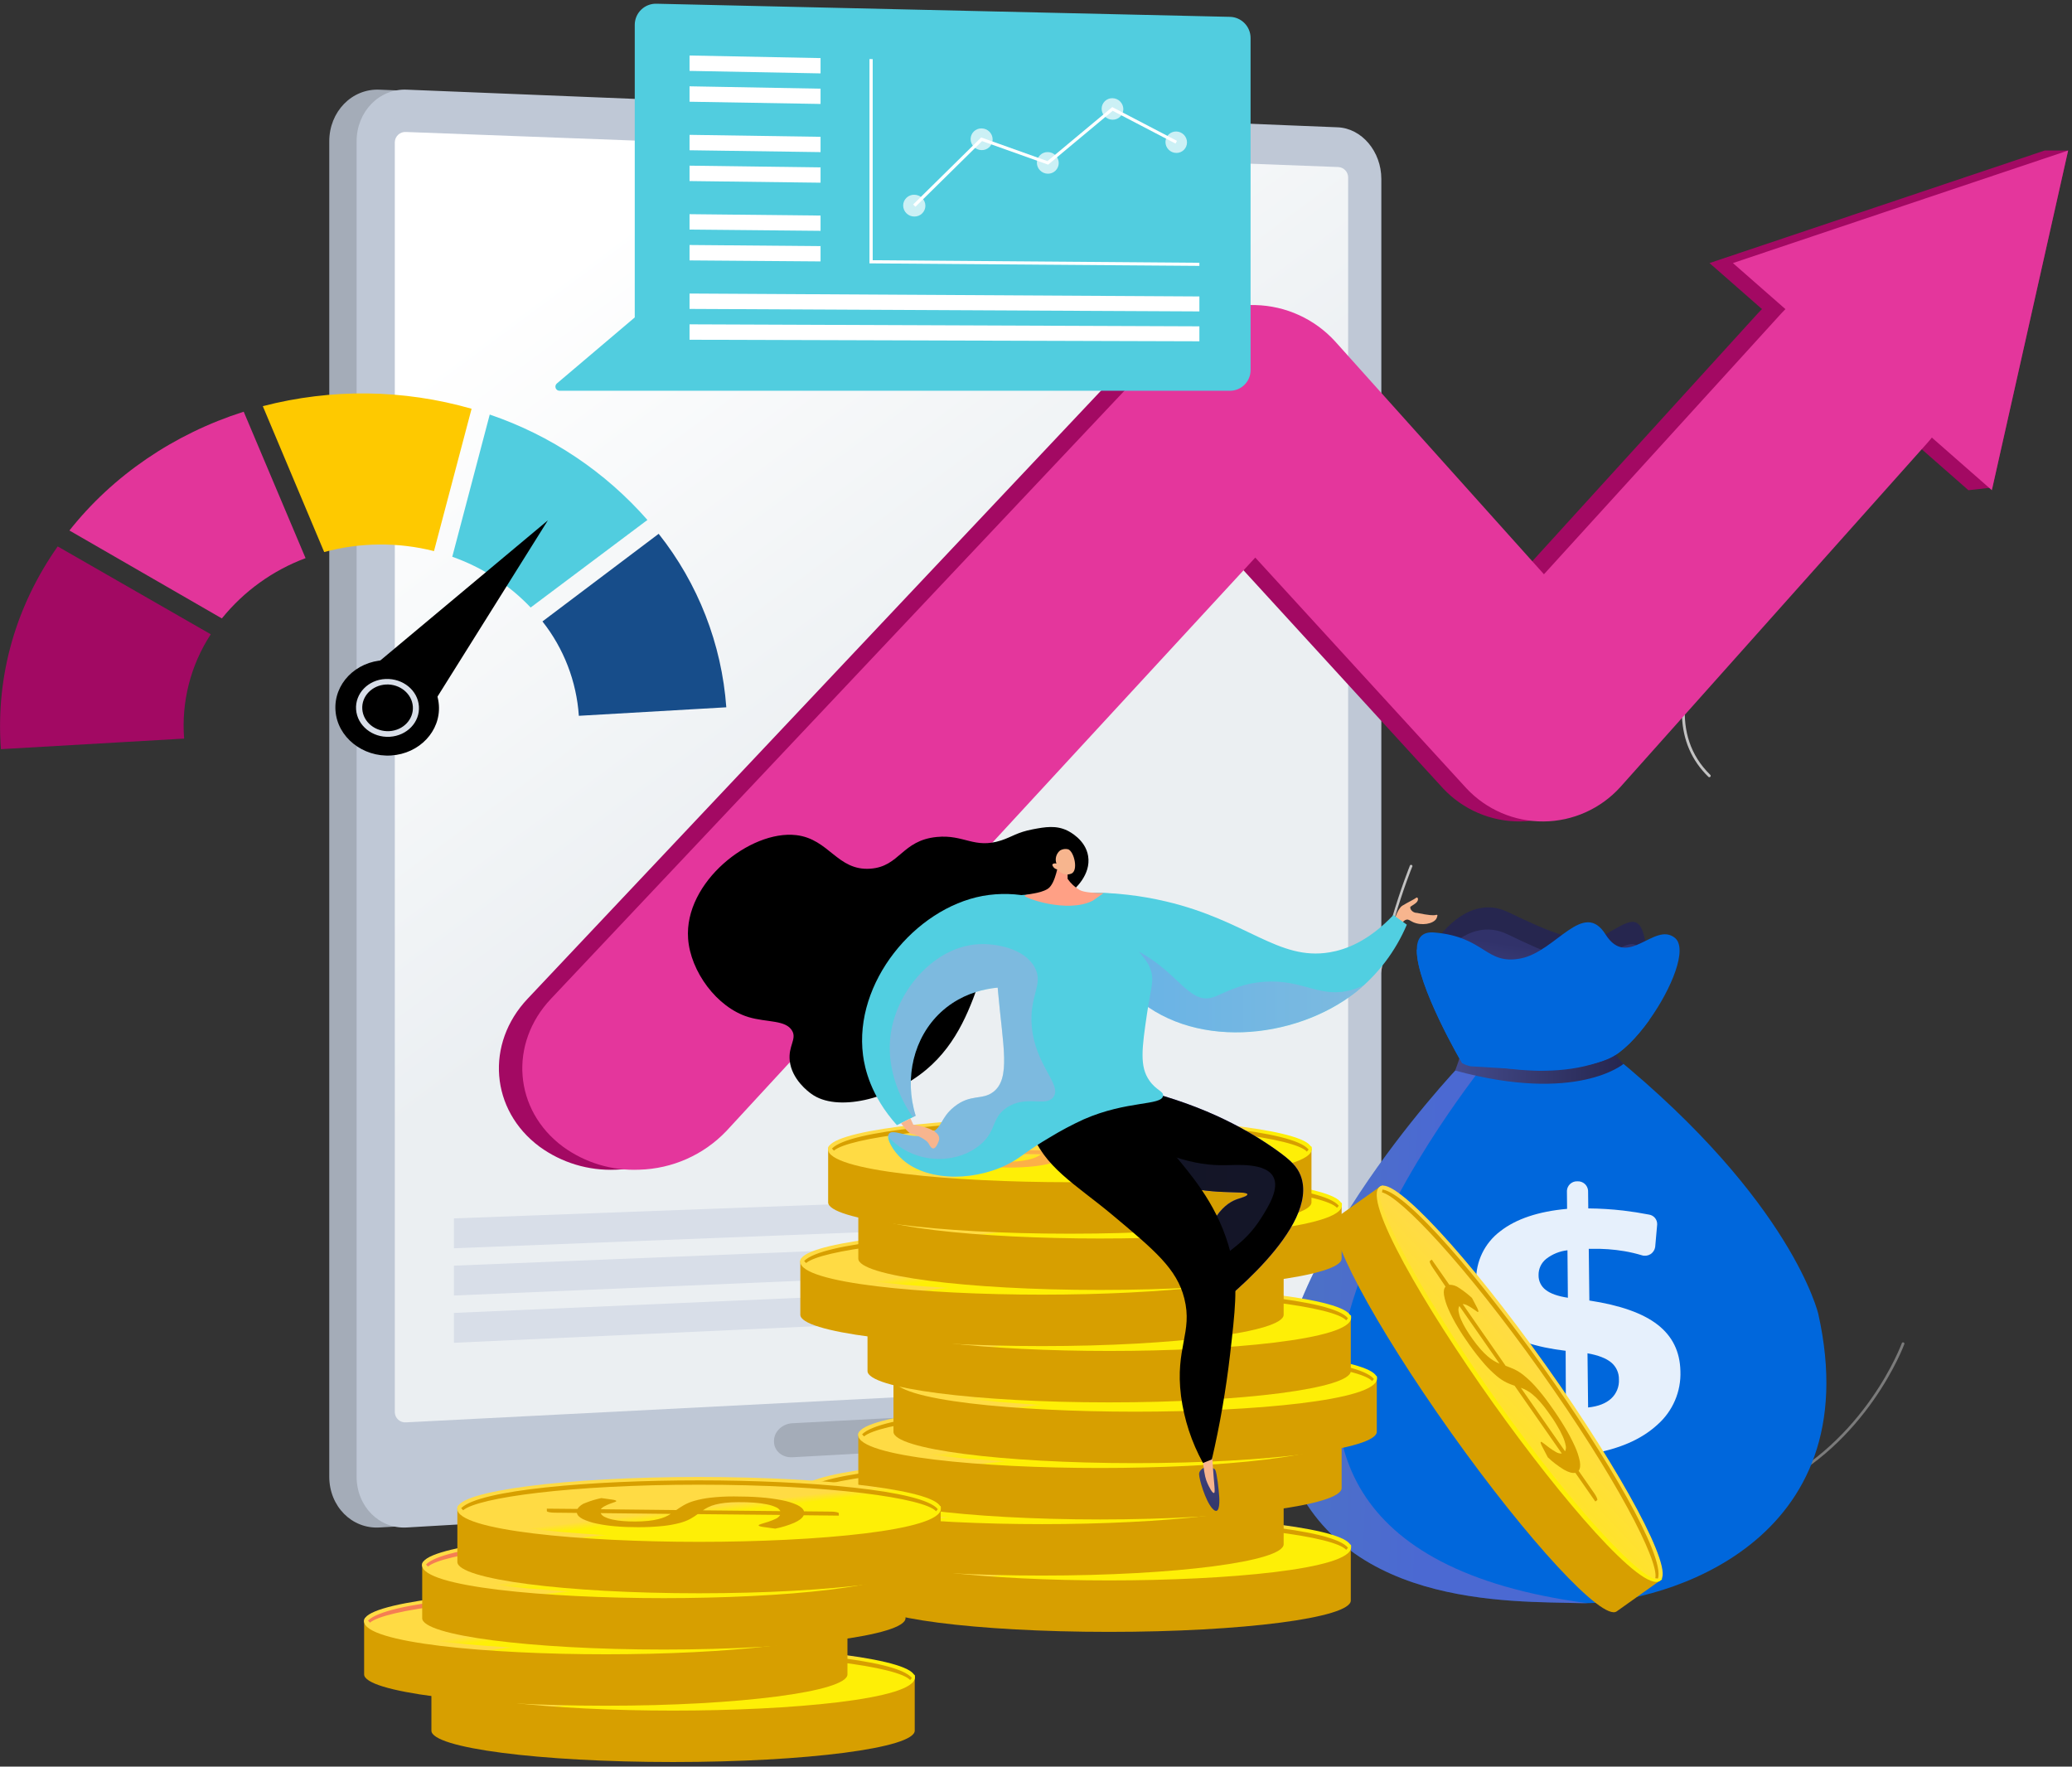 <?xml version="1.0" encoding="UTF-8"?>
<svg width="441px" height="376px" viewBox="0 0 441 376" version="1.1" xmlns="http://www.w3.org/2000/svg" xmlns:xlink="http://www.w3.org/1999/xlink">
    <rect x="0" y="0" width="441" height="376" fill="#333333" stroke="none"/>
    <title>Asset 5</title>
    <defs>
        <linearGradient x1="72.925%" y1="93.298%" x2="25.354%" y2="6.274%" id="linearGradient-1">
            <stop stop-color="#EBEFF2" offset="49%"></stop>
            <stop stop-color="#FFFFFF" offset="100%"></stop>
        </linearGradient>
        <linearGradient x1="33.473%" y1="48.631%" x2="67.667%" y2="50.444%" id="linearGradient-2">
            <stop stop-color="#FF9085" offset="0%"></stop>
            <stop stop-color="#FB6FBB" offset="100%"></stop>
        </linearGradient>
        <linearGradient x1="35.314%" y1="103.787%" x2="50.415%" y2="39.322%" id="linearGradient-3">
            <stop stop-color="#444B8C" offset="0%"></stop>
            <stop stop-color="#26264F" offset="100%"></stop>
        </linearGradient>
        <linearGradient x1="51.106%" y1="39.057%" x2="19.707%" y2="103.496%" id="linearGradient-4">
            <stop stop-color="#6165D7" offset="0%"></stop>
            <stop stop-color="#AA80F9" offset="100%"></stop>
        </linearGradient>
        <linearGradient x1="0.103%" y1="49.622%" x2="99.888%" y2="50.151%" id="linearGradient-5">
            <stop stop-color="#444B8C" offset="0%"></stop>
            <stop stop-color="#26264F" offset="100%"></stop>
        </linearGradient>
        <linearGradient x1="49.499%" y1="49.459%" x2="55.565%" y2="56.048%" id="linearGradient-6">
            <stop stop-color="#FFDB44" offset="0%"></stop>
            <stop stop-color="#FEEF06" offset="100%"></stop>
        </linearGradient>
        <linearGradient x1="49.222%" y1="49.279%" x2="51.082%" y2="50.45%" id="linearGradient-7">
            <stop stop-color="#FFDB44" offset="0%"></stop>
            <stop stop-color="#FEEF06" offset="100%"></stop>
        </linearGradient>
        <linearGradient x1="49.504%" y1="49.459%" x2="55.565%" y2="56.048%" id="linearGradient-8">
            <stop stop-color="#FFDB44" offset="0%"></stop>
            <stop stop-color="#FEEF06" offset="100%"></stop>
        </linearGradient>
        <linearGradient x1="49.234%" y1="49.278%" x2="51.099%" y2="50.45%" id="linearGradient-9">
            <stop stop-color="#FFDB44" offset="0%"></stop>
            <stop stop-color="#FEEF06" offset="100%"></stop>
        </linearGradient>
        <linearGradient x1="49.499%" y1="49.457%" x2="55.565%" y2="56.046%" id="linearGradient-10">
            <stop stop-color="#FFDB44" offset="0%"></stop>
            <stop stop-color="#FEEF06" offset="100%"></stop>
        </linearGradient>
        <linearGradient x1="49.222%" y1="49.278%" x2="51.082%" y2="50.449%" id="linearGradient-11">
            <stop stop-color="#FFDB44" offset="0%"></stop>
            <stop stop-color="#FEEF06" offset="100%"></stop>
        </linearGradient>
        <linearGradient x1="49.504%" y1="49.459%" x2="55.565%" y2="56.048%" id="linearGradient-12">
            <stop stop-color="#FFDB44" offset="0%"></stop>
            <stop stop-color="#FEEF06" offset="100%"></stop>
        </linearGradient>
        <linearGradient x1="49.234%" y1="49.278%" x2="51.099%" y2="50.45%" id="linearGradient-13">
            <stop stop-color="#FFDB44" offset="0%"></stop>
            <stop stop-color="#FEEF06" offset="100%"></stop>
        </linearGradient>
        <linearGradient x1="49.509%" y1="49.459%" x2="55.575%" y2="56.048%" id="linearGradient-14">
            <stop stop-color="#FFDB44" offset="0%"></stop>
            <stop stop-color="#FEEF06" offset="100%"></stop>
        </linearGradient>
        <linearGradient x1="49.504%" y1="49.457%" x2="55.57%" y2="56.046%" id="linearGradient-15">
            <stop stop-color="#FFDB44" offset="0%"></stop>
            <stop stop-color="#FEEF06" offset="100%"></stop>
        </linearGradient>
        <linearGradient x1="49.227%" y1="49.278%" x2="51.087%" y2="50.449%" id="linearGradient-16">
            <stop stop-color="#FFDB44" offset="0%"></stop>
            <stop stop-color="#FEEF06" offset="100%"></stop>
        </linearGradient>
        <linearGradient x1="52.912%" y1="40.468%" x2="19.828%" y2="82.449%" id="linearGradient-17">
            <stop stop-color="#FFDB44" offset="0%"></stop>
            <stop stop-color="#FEEF06" offset="100%"></stop>
        </linearGradient>
        <linearGradient x1="54.549%" y1="38.524%" x2="44.403%" y2="51.395%" id="linearGradient-18">
            <stop stop-color="#FFDB44" offset="0%"></stop>
            <stop stop-color="#FEEF06" offset="100%"></stop>
        </linearGradient>
        <linearGradient x1="49.234%" y1="49.278%" x2="51.095%" y2="50.45%" id="linearGradient-19">
            <stop stop-color="#FFDB44" offset="0%"></stop>
            <stop stop-color="#FEEF06" offset="100%"></stop>
        </linearGradient>
        <linearGradient x1="49.514%" y1="49.459%" x2="55.574%" y2="56.046%" id="linearGradient-20">
            <stop stop-color="#FFDB44" offset="0%"></stop>
            <stop stop-color="#FEEF06" offset="100%"></stop>
        </linearGradient>
        <linearGradient x1="49.222%" y1="49.278%" x2="51.087%" y2="50.449%" id="linearGradient-21">
            <stop stop-color="#FFDB44" offset="0%"></stop>
            <stop stop-color="#FEEF06" offset="100%"></stop>
        </linearGradient>
        <linearGradient x1="50.899%" y1="50.665%" x2="49.017%" y2="49.645%" id="linearGradient-22">
            <stop stop-color="#F36F56" offset="0%"></stop>
            <stop stop-color="#F99C4C" offset="31%"></stop>
            <stop stop-color="#FDB946" offset="55%"></stop>
            <stop stop-color="#FFC444" offset="68%"></stop>
            <stop stop-color="#FFC244" offset="80%"></stop>
            <stop stop-color="#FEBA46" offset="87%"></stop>
            <stop stop-color="#FCAD49" offset="92%"></stop>
            <stop stop-color="#F99A4D" offset="96%"></stop>
            <stop stop-color="#F68252" offset="100%"></stop>
            <stop stop-color="#F57E53" offset="100%"></stop>
        </linearGradient>
        <linearGradient x1="49.499%" y1="49.459%" x2="55.565%" y2="56.048%" id="linearGradient-23">
            <stop stop-color="#FFDB44" offset="0%"></stop>
            <stop stop-color="#FEEF06" offset="100%"></stop>
        </linearGradient>
        <linearGradient x1="49.222%" y1="49.279%" x2="51.082%" y2="50.449%" id="linearGradient-24">
            <stop stop-color="#FFDB44" offset="0%"></stop>
            <stop stop-color="#FEEF06" offset="100%"></stop>
        </linearGradient>
        <linearGradient x1="-66.075%" y1="-65.698%" x2="-64.193%" y2="-64.674%" id="linearGradient-25">
            <stop stop-color="#F36F56" offset="0%"></stop>
            <stop stop-color="#F99C4C" offset="31%"></stop>
            <stop stop-color="#FDB946" offset="55%"></stop>
            <stop stop-color="#FFC444" offset="68%"></stop>
            <stop stop-color="#FFC244" offset="80%"></stop>
            <stop stop-color="#FEBA46" offset="87%"></stop>
            <stop stop-color="#FCAD49" offset="92%"></stop>
            <stop stop-color="#F99A4D" offset="96%"></stop>
            <stop stop-color="#F68252" offset="100%"></stop>
            <stop stop-color="#F57E53" offset="100%"></stop>
        </linearGradient>
        <linearGradient x1="100.02%" y1="50%" x2="-0.036%" y2="50%" id="linearGradient-26">
            <stop stop-color="#AA80F9" offset="0%"></stop>
            <stop stop-color="#6165D7" offset="100%"></stop>
        </linearGradient>
        <linearGradient x1="77.493%" y1="-93.975%" x2="38.659%" y2="251.729%" id="linearGradient-27">
            <stop stop-color="#444B8C" offset="0%"></stop>
            <stop stop-color="#26264F" offset="100%"></stop>
        </linearGradient>
        <linearGradient x1="116.39%" y1="50.059%" x2="-0.069%" y2="50.059%" id="linearGradient-28">
            <stop stop-color="#444B8C" offset="0%"></stop>
            <stop stop-color="#3E4177" offset="100%"></stop>
        </linearGradient>
        <linearGradient x1="100.053%" y1="50.096%" x2="0.053%" y2="50.096%" id="linearGradient-29">
            <stop stop-color="#E38DDD" offset="0%"></stop>
            <stop stop-color="#9571F6" offset="100%"></stop>
        </linearGradient>
        <linearGradient x1="1919.118%" y1="49.99%" x2="2019.039%" y2="49.99%" id="linearGradient-30">
            <stop stop-color="#E38DDD" offset="0%"></stop>
            <stop stop-color="#9571F6" offset="100%"></stop>
        </linearGradient>
    </defs>
    <g id="Page-2" stroke="none" stroke-width="1" fill="none" fill-rule="evenodd">
        <g id="CaseStudy-Redesign4-Copy-3" transform="translate(-266, -2592)">
            <g id="Asset-5" transform="translate(266, 2592)">
                <g id="Group" opacity="0.5" style="mix-blend-mode: soft-light;" transform="translate(325.5, 242)" fill="#FFFFFF" fill-rule="nonzero">
                    <g opacity="0.7" style="mix-blend-mode: soft-light;" transform="translate(7, 0)" id="Path">
                        <path d="M7.43,62.956 C7.325,62.955 7.23,62.897 7.18,62.805 C3.386,56.108 1.087,48.67 0.44,41 C-1.21,20.91 9.37,5.74 13.995,0.155 C14.042,0.096 14.111,0.058 14.187,0.05 C14.262,0.043 14.337,0.066 14.395,0.115 C14.455,0.163 14.493,0.233 14.5,0.309 C14.508,0.385 14.484,0.461 14.435,0.52 C9.855,6.055 -0.62,21.075 1.01,40.955 C1.65,48.547 3.925,55.911 7.68,62.54 C7.755,62.678 7.706,62.851 7.57,62.93 C7.526,62.949 7.478,62.958 7.43,62.956 Z"></path>
                    </g>
                    <g opacity="0.7" style="mix-blend-mode: soft-light;" transform="translate(0, 43.5)" id="Path">
                        <path d="M28.68,36.28 C19.915,36.28 10.485,34.4 0.46,30.65 C0.312,30.595 0.237,30.43 0.292,30.282 C0.348,30.135 0.512,30.06 0.66,30.115 C19.775,37.265 36.66,37.56 50.9,30.98 C71.465,21.48 79.2,0.6 79.275,0.39 C79.329,0.241 79.493,0.164 79.642,0.217 C79.792,0.271 79.869,0.436 79.815,0.585 C79.74,0.795 71.92,21.895 51.14,31.5 C44.094,34.719 36.426,36.35 28.68,36.28 Z"></path>
                    </g>
                </g>
                <g id="Group" opacity="0.7" style="mix-blend-mode: soft-light;" transform="translate(357.5, 117)" fill="#FFFFFF" fill-rule="nonzero">
                    <path d="M6.305,48.42 C6.23,48.419 6.158,48.388 6.105,48.335 C-1.01,41.4 -1.395,30.905 5.055,17.98 C8.31,11.669 12.321,5.777 17,0.435 C17.069,0.359 17.173,0.326 17.273,0.347 C17.373,0.369 17.454,0.442 17.485,0.54 C17.517,0.637 17.494,0.744 17.425,0.82 C12.785,6.127 8.808,11.978 5.58,18.245 C1.185,27.085 -2.22,39.41 6.52,47.925 C6.574,47.979 6.604,48.051 6.604,48.127 C6.604,48.204 6.574,48.276 6.52,48.33 C6.465,48.39 6.386,48.423 6.305,48.42 L6.305,48.42 Z" id="Path"></path>
                </g>
                <g id="Group" opacity="0.7" style="mix-blend-mode: soft-light;" transform="translate(290.5, 184)" fill="#FFFFFF" fill-rule="nonzero">
                    <path d="M25.245,95.32 C25.196,95.319 25.147,95.305 25.105,95.28 C14.91,89.5 7.75,80.895 3.825,69.715 C0.69,60.785 -0.4,50.215 0.585,38.255 C2.265,17.945 9.5,0.5 9.55,0.315 C9.565,0.194 9.655,0.096 9.775,0.072 C9.894,0.047 10.016,0.1 10.078,0.205 C10.14,0.31 10.129,0.442 10.05,0.535 C9.98,0.71 2.8,18.09 1.13,38.315 C0.155,50.175 1.235,60.68 4.34,69.53 C8.22,80.575 15.295,89.07 25.34,94.785 C25.407,94.822 25.456,94.884 25.476,94.957 C25.497,95.03 25.488,95.109 25.45,95.175 C25.407,95.251 25.332,95.305 25.245,95.32 L25.245,95.32 Z" id="Path"></path>
                </g>
                <g id="Group" opacity="0.7" style="mix-blend-mode: soft-light;" transform="translate(349, 67.5)" fill="#FFFFFF" fill-rule="nonzero">
                    <path d="M0.565,33.175 C0.408,33.175 0.28,33.047 0.28,32.89 C0.28,32.733 0.408,32.605 0.565,32.605 C19.23,31.99 32.3,23.28 39.98,16.105 C48.305,8.305 52.255,0.56 52.295,0.48 C52.329,0.412 52.389,0.361 52.461,0.337 C52.534,0.314 52.612,0.32 52.68,0.355 C52.748,0.389 52.799,0.449 52.823,0.521 C52.846,0.594 52.84,0.672 52.805,0.74 C52.765,0.815 48.77,8.655 40.37,16.525 C32.62,23.79 19.425,32.58 0.585,33.2 L0.565,33.175 Z" id="Path"></path>
                </g>
                <g id="Group" opacity="0.7" style="mix-blend-mode: soft-light;" transform="translate(253.5, 203.5)" fill="#FFFFFF" fill-rule="nonzero">
                    <path d="M21.355,78.285 C21.303,78.285 21.253,78.269 21.21,78.24 C1.95,66.6 -0.665,46.095 0.535,30.945 C1.83,14.575 7.745,0.765 7.805,0.625 C7.835,0.555 7.891,0.5 7.961,0.472 C8.032,0.444 8.11,0.445 8.18,0.475 C8.324,0.541 8.39,0.709 8.33,0.855 C8.27,0.99 2.39,14.725 1.105,31.005 C0.35,40.55 1.3,49.09 3.925,56.39 C7.088,65.356 13.311,72.919 21.5,77.75 C21.565,77.789 21.612,77.853 21.63,77.928 C21.648,78.002 21.635,78.08 21.595,78.145 C21.545,78.23 21.454,78.283 21.355,78.285 Z" id="Path"></path>
                </g>
                <path d="M288.185,302.355 C288.185,308.225 284.02,313.245 278.885,313.54 L80.77,325.105 C74.885,325.45 70.08,320.605 70.08,314.28 L70.08,30.085 C70.08,23.77 74.885,18.825 80.77,19.085 L278.885,27.115 C284.02,27.32 288.185,32.265 288.185,38.115 L288.185,302.355 Z" id="Path" fill="#A4ACB8" fill-rule="nonzero"></path>
                <path d="M294,302.355 C294,308.225 289.835,313.245 284.7,313.54 L86.585,325.105 C80.7,325.45 75.9,320.605 75.9,314.28 L75.9,30.085 C75.9,23.77 80.7,18.825 86.585,19.085 L284.7,27.095 C289.835,27.3 294,32.245 294,38.095 L294,302.355 Z" id="Path" fill="#BFC8D6" fill-rule="nonzero"></path>
                <path d="M80.88,30.265 L80.88,314 C80.88,317.375 83.44,319.965 86.585,319.79 L243.275,310.91 L284.7,308.565 C287.45,308.41 289.7,305.73 289.7,302.565 L289.7,37.96 C289.7,34.81 287.47,32.175 284.7,32.065 L241.775,30.4 L86.585,24.4 C83.44,24.255 80.88,26.89 80.88,30.265 Z" id="Path" fill="#BFC8D6" fill-rule="nonzero"></path>
                <path d="M286.935,290.355 C286.927,291.532 286.014,292.504 284.84,292.585 L86.425,302.73 C85.817,302.783 85.215,302.581 84.762,302.174 C84.308,301.767 84.043,301.19 84.03,300.58 L84.03,30.27 C84.043,29.658 84.307,29.078 84.76,28.666 C85.213,28.254 85.814,28.046 86.425,28.09 L284.84,35.55 C286.012,35.614 286.931,36.581 286.935,37.755 L286.935,290.355 Z" id="Path" fill="url(#linearGradient-1)" fill-rule="nonzero"></path>
                <path d="M208.93,307.945 L168.64,310.16 C166.485,310.28 164.735,308.785 164.735,306.825 L164.735,306.675 C164.735,304.715 166.485,303.035 168.64,302.92 L208.93,300.8 C211.02,300.69 212.715,302.165 212.715,304.095 L212.715,304.24 C212.715,306.17 211,307.83 208.93,307.945 Z" id="Path" fill="#A4ACB8" fill-rule="nonzero"></path>
                <polygon id="Path" fill="#D8DEE8" fill-rule="nonzero" points="275.86 252.645 96.615 259.32 96.615 265.675 275.86 258.63"></polygon>
                <polygon id="Path" fill="#D8DEE8" fill-rule="nonzero" points="275.86 262.125 96.615 269.38 96.615 275.735 275.86 268.105"></polygon>
                <polygon id="Path" fill="#D8DEE8" fill-rule="nonzero" points="192.845 275.23 96.615 279.44 96.615 285.795 192.845 281.385"></polygon>
                <path d="M241.565,283.755 C240.755,266.435 260.01,256.255 258.16,231.85 C257.995,229.645 256.27,210.74 241.055,197.93 C227.395,186.43 215.91,190.75 190.62,181.57 C172.9,175.14 153,167.91 144.915,153.4 C128.915,124.585 174.64,95.805 165.28,58.5 C162.6,47.815 155.025,34.71 135.025,21.03 L86.585,19.065 C80.7,18.825 75.9,23.77 75.9,30.065 L75.9,314.28 C75.9,320.595 80.7,325.45 86.585,325.105 L267.085,314.57 C247.87,303.455 242,292.775 241.565,283.755 Z" id="Path"></path>
                <path d="M131.085,248.955 C125.264,249.209 119.529,247.478 114.82,244.045 C104.37,236.265 103.245,222.125 112.32,212.545 L245,71.84 C249.494,67.211 255.738,64.701 262.185,64.93 C268.673,65.084 274.816,67.886 279.185,72.685 L323.61,122.225 L374.11,66.725 C381.66,58.425 394.735,57.92 403.305,65.515 C411.875,73.11 412.735,85.83 405.35,94.115 L339.88,167.525 C335.701,172.134 329.784,174.784 323.563,174.834 C317.342,174.885 311.383,172.33 307.13,167.79 L262.19,118.675 L149.64,240.705 C144.789,245.8 138.117,248.766 131.085,248.955 L131.085,248.955 Z" id="Path" fill="#A30963" fill-rule="nonzero"></path>
                <polygon id="Path" fill="#A30963" fill-rule="nonzero" points="418.955 104.335 363.85 55.99 435.19 32.035 440.175 32.035 424.065 103.76"></polygon>
                <path d="M136.065,248.955 C130.244,249.208 124.509,247.477 119.8,244.045 C109.35,236.265 108.225,222.125 117.3,212.545 L250,71.84 C254.494,67.211 260.738,64.701 267.185,64.93 C273.673,65.083 279.816,67.885 284.185,72.685 L328.61,122.225 L379.11,66.725 C386.66,58.425 399.74,57.92 408.31,65.515 C416.88,73.11 417.735,85.83 410.355,94.115 L344.86,167.525 C340.682,172.135 334.766,174.786 328.546,174.836 C322.325,174.887 316.367,172.332 312.115,167.79 L267.17,118.675 L154.62,240.705 C149.769,245.8 143.097,248.766 136.065,248.955 L136.065,248.955 Z" id="Path" fill="#E4369C" fill-rule="nonzero"></path>
                <polygon id="Path" fill="#E4369C" fill-rule="nonzero" points="423.94 104.335 368.83 55.99 440.175 32.035"></polygon>
                <path d="M261.785,83.17 L119.09,83.17 C118.721,83.17 118.392,82.94 118.265,82.594 C118.137,82.248 118.239,81.859 118.52,81.62 L135.1,67.56 L135.1,5.24 C135.114,4.018 135.624,2.854 136.513,2.015 C137.402,1.177 138.594,0.737 139.815,0.795 L261.785,3.585 C264.225,3.647 266.17,5.644 266.17,8.085 L266.17,78.78 C266.17,79.944 265.71,81.06 264.887,81.884 C264.065,82.707 262.949,83.17 261.785,83.17 Z" id="Path" fill="#51CDDF" fill-rule="nonzero"></path>
                <polygon id="Path" fill="#FFFFFF" fill-rule="nonzero" points="174.645 15.62 146.76 15.09 146.76 11.815 174.645 12.365"></polygon>
                <polygon id="Path" fill="#FFFFFF" fill-rule="nonzero" points="174.645 22.125 146.76 21.65 146.76 18.37 174.645 18.875"></polygon>
                <polygon id="Path" fill="#FFFFFF" fill-rule="nonzero" points="174.645 32.375 146.76 31.98 146.76 28.7 174.645 29.12"></polygon>
                <polygon id="Path" fill="#FFFFFF" fill-rule="nonzero" points="174.645 38.885 146.76 38.535 146.76 35.26 174.645 35.63"></polygon>
                <polygon id="Path" fill="#FFFFFF" fill-rule="nonzero" points="255.275 66.28 146.76 65.75 146.76 62.475 255.275 63.095"></polygon>
                <polygon id="Path" fill="#FFFFFF" fill-rule="nonzero" points="255.275 72.64 146.76 72.31 146.76 69.03 255.275 69.455"></polygon>
                <polygon id="Path" fill="#FFFFFF" fill-rule="nonzero" points="174.645 49.13 146.76 48.865 146.76 45.585 174.645 45.88"></polygon>
                <polygon id="Path" fill="#FFFFFF" fill-rule="nonzero" points="174.645 55.64 146.76 55.425 146.76 52.145 174.645 52.385"></polygon>
                <polygon id="Path" fill="#FFFFFF" fill-rule="nonzero" points="255.275 56.59 185.055 56.055 185.055 12.57 185.745 12.585 185.745 55.385 255.275 55.93"></polygon>
                <polygon id="Path" fill="#FFFFFF" fill-rule="nonzero" points="194.84 44.005 194.35 43.53 208.835 29.255 222.94 34.29 236.73 22.79 250.5 29.975 250.2 30.56 236.825 23.585 223.085 35.045 209.02 30.03"></polygon>
                <path d="M196.96,43.795 C196.955,44.414 196.702,45.005 196.257,45.435 C195.812,45.866 195.214,46.1 194.595,46.085 C193.296,46.085 192.239,45.039 192.225,43.74 C192.23,43.12 192.484,42.529 192.93,42.098 C193.375,41.667 193.975,41.434 194.595,41.45 C195.891,41.455 196.944,42.499 196.96,43.795 Z" id="Path" fill="#FFFFFF" fill-rule="nonzero" opacity="0.7"></path>
                <path d="M211.275,29.675 C211.271,30.29 211.02,30.878 210.578,31.306 C210.136,31.734 209.54,31.966 208.925,31.95 C207.636,31.936 206.594,30.894 206.58,29.605 C206.582,28.99 206.833,28.402 207.274,27.974 C207.715,27.546 208.31,27.314 208.925,27.33 C210.216,27.341 211.261,28.384 211.275,29.675 L211.275,29.675 Z" id="Path" fill="#FFFFFF" fill-rule="nonzero" opacity="0.7"></path>
                <path d="M225.34,34.7 C225.337,35.311 225.09,35.895 224.653,36.322 C224.216,36.749 223.626,36.982 223.015,36.97 C221.732,36.956 220.696,35.918 220.685,34.635 C220.686,34.023 220.934,33.438 221.373,33.012 C221.811,32.585 222.403,32.354 223.015,32.37 C224.295,32.384 225.329,33.42 225.34,34.7 Z" id="Path" fill="#FFFFFF" fill-rule="nonzero" opacity="0.7"></path>
                <path d="M239.09,23.23 C239.089,23.837 238.843,24.418 238.408,24.841 C237.974,25.264 237.387,25.495 236.78,25.48 C235.506,25.458 234.481,24.425 234.47,23.15 C234.47,22.543 234.715,21.961 235.15,21.537 C235.585,21.114 236.173,20.884 236.78,20.9 C238.054,20.922 239.079,21.955 239.09,23.23 L239.09,23.23 Z" id="Path" fill="#FFFFFF" fill-rule="nonzero" opacity="0.7"></path>
                <path d="M252.64,30.305 C252.641,30.909 252.399,31.487 251.968,31.91 C251.537,32.333 250.954,32.563 250.35,32.55 C249.083,32.531 248.063,31.502 248.055,30.235 C248.055,29.63 248.298,29.051 248.73,28.628 C249.162,28.205 249.746,27.973 250.35,27.985 C251.617,28.007 252.635,29.038 252.64,30.305 L252.64,30.305 Z" id="Path" fill="#FFFFFF" fill-rule="nonzero" opacity="0.7"></path>
                <path d="M337.84,341.215 C337.42,341.215 337.025,341.215 336.645,341.215 C321.555,340.745 283.425,342.5 273.19,309.5 C263.79,279.185 303.69,234.37 310.27,227.265 C310.855,226.635 311.175,226.3 311.175,226.3 C311.175,226.3 309.535,225.015 343.51,224.75 C381.56,255.84 387.01,279.685 387.01,279.685 C397.895,328.525 354.025,341.05 337.84,341.215 Z" id="Path" fill="#0067DC" fill-rule="nonzero"></path>
                <path d="M337.84,341.215 C337.42,341.215 337.025,341.215 336.645,341.215 C321.555,340.745 283.425,342.5 273.19,309.5 C263.79,279.185 303.69,234.37 310.27,227.265 C311.832,227.05 313.424,227.197 314.92,227.695 C315.5,227.87 232.785,327.23 337.84,341.215 Z" id="Path" fill="url(#linearGradient-2)" fill-rule="nonzero" opacity="0.3" style="mix-blend-mode: multiply;"></path>
                <path d="M305.5,200.45 C305.5,200.45 312.16,189.885 320.97,194.125 C329.78,198.365 336.89,201.56 341.695,198.87 C346.5,196.18 349.03,194.015 350.15,200.275 C351.27,206.535 332.93,221.275 332.93,221.275 C332.93,221.275 305.64,220.44 305.5,200.45 Z" id="Path" fill="url(#linearGradient-3)" fill-rule="nonzero"></path>
                <path d="M305.365,205.175 C305.365,205.175 312.025,194.605 320.835,198.845 C329.645,203.085 336.755,206.28 341.555,203.595 C346.355,200.91 348.895,198.74 350,205 C351.105,211.26 332.78,226 332.78,226 C332.78,226 305.5,225.165 305.365,205.175 Z" id="Path" fill="url(#linearGradient-4)" fill-rule="nonzero" opacity="0.2" style="mix-blend-mode: multiply;"></path>
                <path d="M351,217.135 C348.35,220.82 345.3,223.955 342.66,225.2 C339.345,226.765 333.51,227.595 327.71,227.84 C321.91,228.085 316.15,227.735 313.01,226.95 L313.01,226.95 C312.378,226.812 311.767,226.588 311.195,226.285 C311.195,226.285 301.47,209.735 301.554,202.155 C301.554,199.75 302.595,198.25 305.22,198.465 C316.12,199.365 316.185,205.465 323.68,203.99 C331.175,202.515 336.985,191.36 341.72,198.88 C346.455,206.4 352.115,196.08 356.48,199.615 C359.275,201.89 355.805,210.425 351,217.135 Z" id="Path" fill="#0067DC" fill-rule="nonzero"></path>
                <path d="M310.605,225.285 C310.605,225.285 330.525,231.665 343.9,224.485 C344.387,225.188 344.945,225.84 345.565,226.43 C345.565,226.43 335.635,234.93 309.715,227.85 C309.715,227.85 310.41,226 310.605,225.285 Z" id="Path" fill="url(#linearGradient-5)" fill-rule="nonzero"></path>
                <path d="M351,217.135 C348.35,220.82 345.3,223.955 342.66,225.2 C339.345,226.765 333.51,227.595 327.71,227.84 L313,226.95 L313,226.95 C312.368,226.812 311.757,226.588 311.185,226.285 C311.185,226.285 301.46,209.735 301.545,202.155 C301.67,202.025 305.82,197.905 310.36,207.155 C314.975,216.55 316.5,224.655 322.42,220.965 C328.34,217.275 337.76,202.29 339.115,209.515 C340.47,216.74 334.45,223.475 338.72,222.465 C342.035,221.67 348.545,216.935 351,217.135 Z" id="Path" fill="#0067DC" fill-rule="nonzero"></path>
                <g id="Group" opacity="0.9" transform="translate(314, 251)" fill="#FFFFFF" fill-rule="nonzero">
                    <path d="M21.735,0.43 L21.735,0.43 C22.912,0.361 23.925,1.254 24.005,2.43 L24.045,6.195 C26.538,6.216 29.028,6.37 31.505,6.655 C33.335,6.872 35.155,7.157 36.965,7.51 C38,7.66 38.754,8.57 38.71,9.615 L38.285,14.41 C38.188,15.048 37.815,15.611 37.264,15.95 C36.714,16.288 36.043,16.366 35.43,16.165 C34.221,15.802 32.99,15.513 31.745,15.3 C29.446,14.911 27.116,14.744 24.785,14.8 L24.15,14.8 L24.275,25.8 C30.84,26.8 35.67,28.505 38.815,30.955 C41.96,33.405 43.56,36.675 43.655,40.815 C43.828,45.166 42.027,49.362 38.755,52.235 C35.335,55.38 30.5,57.5 24.125,58.5 L24.175,62.955 C24.12,64.21 23.119,65.217 21.865,65.28 L21.825,65.28 C21.24,65.36 20.648,65.187 20.198,64.806 C19.747,64.425 19.479,63.87 19.46,63.28 L19.425,58.88 L18.385,58.955 C15.508,59.159 12.621,59.198 9.74,59.07 C7.731,58.974 5.729,58.778 3.74,58.48 C2.619,58.384 1.782,57.407 1.86,56.285 L2.5,49.765 C2.64,48.355 4.21,47.38 5.695,47.765 C7.421,48.199 9.171,48.533 10.935,48.765 C13.701,49.127 16.493,49.25 19.28,49.135 L19.23,36.5 C12.855,35.74 8.065,34.14 4.915,31.705 C1.765,29.27 0.175,25.895 0.185,21.635 C0.086,17.489 1.995,13.551 5.31,11.06 C8.67,8.425 13.425,6.84 19.535,6.29 L19.5,2.435 C19.567,1.266 20.566,0.37 21.735,0.43 L21.735,0.43 Z M19.615,15.105 C17.965,15.287 16.397,15.922 15.085,16.94 C14.038,17.78 13.439,19.058 13.465,20.4 C13.437,21.636 14.009,22.81 15,23.55 C16,24.333 17.568,24.887 19.705,25.21 L19.615,15.105 Z M23.88,37.035 L24.01,48.565 C26.153,48.338 27.79,47.705 28.92,46.665 C30.047,45.625 30.652,44.137 30.57,42.605 C30.604,41.213 30,39.881 28.93,38.99 C27.86,38.097 26.177,37.445 23.88,37.035 Z" id="Shape"></path>
                </g>
                <path d="M184.64,329.24 L184.64,340.65 C184.64,344.335 207.67,347.325 236.075,347.325 C264.48,347.325 287.5,344.335 287.5,340.65 L287.5,329.24 L184.64,329.24 Z" id="Path" fill="#D79F00" fill-rule="nonzero"></path>
                <ellipse id="Oval" fill="url(#linearGradient-6)" fill-rule="nonzero" cx="236.075" cy="329.24" rx="51.435" ry="6.675"></ellipse>
                <path d="M236.075,336.375 C210.915,336.375 184.61,333.975 184.61,329.34 C184.61,329.085 184.7,328.635 184.955,328.635 C185.21,328.635 185.1,328.985 185.1,329.24 C185.1,332.18 206.035,335.455 236.075,335.455 C266.115,335.455 287.075,332.18 287.075,329.24 C287.075,328.985 287.115,328.74 287.37,328.74 C287.625,328.74 287.565,329.08 287.565,329.335 C287.54,334 261.23,336.375 236.075,336.375 Z" id="Path" fill="url(#linearGradient-7)" fill-rule="nonzero"></path>
                <path d="M231.215,329.615 C231.715,329.265 232.255,328.92 232.83,328.58 C233.528,328.187 234.27,327.879 235.04,327.66 C236.149,327.343 237.283,327.119 238.43,326.99 C240.116,326.797 241.813,326.705 243.51,326.715 C245.51,326.715 247.36,326.765 249.11,326.905 C250.655,327.012 252.191,327.216 253.71,327.515 C254.824,327.72 255.91,328.055 256.945,328.515 C257.77,328.915 258.26,329.37 258.445,329.885 L264.235,329.945 C264.607,329.941 264.979,329.975 265.345,330.045 C265.67,330.11 265.845,330.195 265.845,330.295 L265.845,330.795 L258.4,330.72 C258.14,331.307 257.473,331.842 256.4,332.325 C255.087,332.888 253.717,333.311 252.315,333.585 L249.605,333.205 C249.401,333.178 249.2,333.131 249.005,333.065 C248.85,333.01 248.775,332.945 248.775,332.88 C248.775,332.815 248.98,332.68 249.4,332.565 C249.82,332.45 250.295,332.3 250.82,332.13 C251.35,331.955 251.869,331.749 252.375,331.515 C252.79,331.344 253.14,331.047 253.375,330.665 L235.785,330.5 C235.286,330.86 234.769,331.194 234.235,331.5 C233.512,331.883 232.747,332.18 231.955,332.385 C230.794,332.686 229.613,332.899 228.42,333.025 C226.647,333.205 224.867,333.292 223.085,333.285 C221.475,333.285 219.91,333.23 218.37,333.1 C216.996,332.992 215.63,332.799 214.28,332.52 C213.266,332.32 212.28,331.996 211.345,331.555 C210.585,331.175 210.155,330.735 210.065,330.24 L205.3,330.19 C204.921,330.192 204.543,330.16 204.17,330.095 C203.845,330.03 203.67,329.945 203.67,329.84 L203.67,329.34 L210.17,329.405 C210.607,328.785 211.233,328.323 211.955,328.09 C213.027,327.665 214.132,327.33 215.26,327.09 L217.445,327.39 C218.11,327.485 218.445,327.595 218.445,327.72 C218.445,327.845 218.31,327.87 218.035,327.97 L217.035,328.33 C216.662,328.47 216.299,328.637 215.95,328.83 C215.641,328.979 215.369,329.196 215.155,329.465 L231.215,329.615 Z M215.13,330.265 C215.315,330.626 215.621,330.911 215.995,331.07 C216.522,331.328 217.08,331.516 217.655,331.63 C218.39,331.787 219.135,331.894 219.885,331.95 C220.715,332.02 221.585,332.055 222.49,332.05 C223.412,332.053 224.333,332.006 225.25,331.91 C225.947,331.84 226.639,331.723 227.32,331.56 C227.85,331.439 228.369,331.271 228.87,331.06 C229.282,330.879 229.68,330.667 230.06,330.425 L215.13,330.265 Z M253.39,329.835 C253.186,329.451 252.848,329.156 252.44,329.005 C251.832,328.729 251.192,328.527 250.535,328.405 C249.644,328.224 248.742,328.102 247.835,328.04 C246.835,327.96 245.68,327.925 244.44,327.93 C243.491,327.927 242.543,327.977 241.6,328.08 C240.902,328.153 240.21,328.278 239.53,328.455 C239.013,328.585 238.51,328.767 238.03,329 C237.639,329.202 237.26,329.426 236.895,329.67 L253.39,329.835 Z" id="Shape" fill="#FCB048" fill-rule="nonzero"></path>
                <path d="M236.08,323.29 C213.145,323.29 189.27,325.29 185.45,329.215 C185.598,329.352 185.737,329.499 185.865,329.655 C189.085,326.94 208.805,324.21 236.08,324.21 C264.08,324.21 284.08,327.085 286.52,329.865 C286.639,329.71 286.767,329.563 286.905,329.425 C283.75,325.38 259.425,323.29 236.08,323.29 Z" id="Path" fill="#D79F00" fill-rule="nonzero"></path>
                <path d="M170.34,317.26 L170.34,328.665 C170.34,332.355 193.37,335.34 221.775,335.34 C250.18,335.34 273.21,332.34 273.21,328.665 L273.21,317.26 L170.34,317.26 Z" id="Path" fill="#D79F00" fill-rule="nonzero"></path>
                <ellipse id="Oval" fill="url(#linearGradient-8)" fill-rule="nonzero" cx="221.775" cy="317.26" rx="51.435" ry="6.675"></ellipse>
                <path d="M221.775,324.395 C196.62,324.395 170.31,321.99 170.31,317.355 C170.31,317.1 170.4,316.655 170.655,316.655 C170.91,316.655 170.8,317.005 170.8,317.26 C170.8,320.2 191.735,323.47 221.775,323.47 C251.815,323.47 272.75,320.2 272.75,317.26 C272.75,317.005 272.795,316.76 273.05,316.76 C273.305,316.76 273.24,317.1 273.24,317.355 C273.24,322 246.935,324.395 221.775,324.395 Z" id="Path" fill="url(#linearGradient-9)" fill-rule="nonzero"></path>
                <path d="M216.915,317.63 C217.415,317.28 217.955,316.935 218.53,316.595 C219.228,316.203 219.97,315.895 220.74,315.675 C221.85,315.36 222.984,315.136 224.13,315.005 C225.816,314.812 227.513,314.72 229.21,314.73 C231.21,314.73 233.077,314.793 234.81,314.92 C236.356,315.03 237.894,315.233 239.415,315.53 C240.527,315.735 241.612,316.07 242.645,316.53 C243.47,316.93 243.965,317.385 244.12,317.9 L249.915,317.96 C250.288,317.955 250.66,317.991 251.025,318.065 C251.345,318.13 251.525,318.21 251.525,318.315 L251.525,318.815 L244.08,318.745 C243.82,319.325 243.153,319.858 242.08,320.345 C240.767,320.908 239.397,321.331 237.995,321.605 L235.285,321.23 C235.081,321.2 234.88,321.152 234.685,321.085 C234.53,321.03 234.455,320.97 234.455,320.9 C234.455,320.83 234.665,320.705 235.085,320.585 C235.505,320.465 235.975,320.325 236.505,320.15 C237.033,319.974 237.55,319.768 238.055,319.535 C238.47,319.367 238.82,319.071 239.055,318.69 L221.5,318.5 C221.001,318.862 220.482,319.196 219.945,319.5 C219.225,319.888 218.459,320.186 217.665,320.385 C216.505,320.688 215.323,320.902 214.13,321.025 C212.359,321.208 210.58,321.294 208.8,321.285 C207.185,321.285 205.62,321.235 204.085,321.105 C202.712,320.991 201.347,320.789 200,320.5 C198.987,320.298 198.002,319.976 197.065,319.54 C196.305,319.155 195.875,318.72 195.79,318.225 L191.02,318.175 C190.643,318.175 190.266,318.142 189.895,318.075 C189.565,318.01 189.395,317.925 189.395,317.82 L189.395,317.345 L195.895,317.405 C196.33,316.786 196.955,316.326 197.675,316.095 C198.748,315.668 199.855,315.333 200.985,315.095 L203.165,315.39 C203.83,315.485 204.165,315.595 204.165,315.72 C204.165,315.845 204.03,315.87 203.755,315.97 L202.78,316.33 C202.405,316.471 202.041,316.638 201.69,316.83 C201.382,316.979 201.112,317.196 200.9,317.465 L216.915,317.63 Z M200.83,318.28 C201.017,318.643 201.325,318.929 201.7,319.09 C202.226,319.344 202.782,319.532 203.355,319.65 C204.091,319.805 204.836,319.912 205.585,319.97 C206.415,320.035 207.285,320.07 208.19,320.065 C209.112,320.067 210.033,320.022 210.95,319.93 C211.646,319.856 212.338,319.739 213.02,319.58 C213.551,319.456 214.071,319.289 214.575,319.08 C214.986,318.9 215.382,318.688 215.76,318.445 L200.83,318.28 Z M239.09,317.855 C238.887,317.471 238.551,317.174 238.145,317.02 C237.536,316.745 236.897,316.544 236.24,316.42 C235.349,316.24 234.447,316.118 233.54,316.055 C232.515,315.98 231.38,315.94 230.145,315.945 C229.195,315.942 228.245,315.992 227.3,316.095 C226.604,316.17 225.913,316.295 225.235,316.47 C224.716,316.597 224.213,316.782 223.735,317.02 C223.341,317.219 222.96,317.443 222.595,317.69 L239.09,317.855 Z" id="Shape" fill="#FCB048" fill-rule="nonzero"></path>
                <path d="M221.785,311.305 C198.85,311.305 174.97,313.305 171.15,317.23 C171.299,317.367 171.437,317.514 171.565,317.67 C174.785,314.96 194.505,312.225 221.785,312.225 C249.76,312.225 269.785,315.1 272.22,317.88 C272.339,317.727 272.468,317.582 272.605,317.445 C269.45,313.4 245.125,311.305 221.785,311.305 Z" id="Path" fill="#D79F00" fill-rule="nonzero"></path>
                <path d="M182.68,305.31 L182.68,316.72 C182.68,320.405 205.705,323.395 234.115,323.395 C262.525,323.395 285.55,320.395 285.55,316.72 L285.55,305.31 L182.68,305.31 Z" id="Path" fill="#D79F00" fill-rule="nonzero"></path>
                <path d="M285.55,305.31 C285.55,309 262.5,312 234.115,312 C205.73,312 182.68,309 182.68,305.325 C182.68,301.65 205.705,298.65 234.115,298.65 C262.525,298.65 285.55,301.625 285.55,305.31 Z" id="Path" fill="url(#linearGradient-10)" fill-rule="nonzero"></path>
                <path d="M234.115,312.445 C208.955,312.445 182.65,310.04 182.65,305.405 C182.65,305.155 182.74,304.705 182.995,304.705 C183.25,304.705 183.14,305.055 183.14,305.31 C183.14,308.25 204.075,311.525 234.14,311.525 C264.205,311.525 285.115,308.25 285.115,305.31 C285.115,305.055 285.155,304.81 285.41,304.81 C285.665,304.81 285.605,305.15 285.605,305.405 C285.58,310.045 259.27,312.445 234.115,312.445 Z" id="Path" fill="url(#linearGradient-11)" fill-rule="nonzero"></path>
                <path d="M229.255,305.68 C229.755,305.335 230.295,304.99 230.87,304.65 C231.568,304.256 232.309,303.945 233.08,303.725 C234.19,303.41 235.324,303.186 236.47,303.055 C238.157,302.865 239.853,302.773 241.55,302.78 C243.55,302.78 245.415,302.843 247.145,302.97 C248.691,303.079 250.229,303.283 251.75,303.58 C252.863,303.782 253.947,304.118 254.98,304.58 C255.81,304.975 256.3,305.435 256.48,305.95 L262.27,306.005 C262.642,306.005 263.014,306.04 263.38,306.11 C263.705,306.175 263.88,306.26 263.88,306.36 L263.88,306.835 L256.435,306.765 C256.175,307.352 255.508,307.887 254.435,308.37 C253.121,308.931 251.752,309.352 250.35,309.625 L247.64,309.25 C247.436,309.223 247.235,309.176 247.04,309.11 C246.885,309.05 246.81,308.99 246.805,308.92 C246.8,308.85 247.015,308.725 247.435,308.61 C247.855,308.495 248.33,308.345 248.855,308.17 C249.386,307.999 249.906,307.793 250.41,307.555 C250.825,307.388 251.176,307.091 251.41,306.71 L233.835,306.535 C233.338,306.898 232.821,307.232 232.285,307.535 C231.564,307.922 230.798,308.221 230.005,308.425 C228.844,308.726 227.663,308.938 226.47,309.06 C224.698,309.242 222.917,309.33 221.135,309.325 C219.525,309.325 217.953,309.263 216.42,309.14 C215.045,309.033 213.679,308.838 212.33,308.555 C211.316,308.355 210.331,308.033 209.395,307.595 C208.63,307.215 208.205,306.775 208.115,306.28 L203.35,306.23 C202.971,306.233 202.593,306.199 202.22,306.13 C201.895,306.07 201.72,305.985 201.72,305.875 L201.72,305.375 L208.22,305.44 C208.657,304.82 209.283,304.358 210.005,304.125 C211.076,303.698 212.182,303.363 213.31,303.125 L215.495,303.425 C216.16,303.515 216.495,303.625 216.495,303.75 C216.495,303.875 216.36,303.905 216.085,304.005 L215.085,304.36 C214.713,304.504 214.351,304.671 214,304.86 C213.692,305.011 213.42,305.228 213.205,305.495 L229.255,305.68 Z M213.17,306.33 C213.353,306.694 213.66,306.981 214.035,307.14 C214.563,307.395 215.12,307.584 215.695,307.7 C216.431,307.855 217.176,307.962 217.925,308.02 C218.755,308.09 219.62,308.12 220.525,308.115 C221.448,308.117 222.371,308.072 223.29,307.98 C223.985,307.91 224.675,307.794 225.355,307.63 C225.887,307.509 226.407,307.342 226.91,307.13 C227.322,306.95 227.719,306.739 228.1,306.5 L213.17,306.33 Z M251.43,305.905 C251.223,305.522 250.886,305.226 250.48,305.07 C249.87,304.798 249.231,304.597 248.575,304.47 C247.683,304.294 246.782,304.173 245.875,304.11 C244.848,304.037 243.723,304 242.5,304 C241.551,303.998 240.603,304.046 239.66,304.145 C238.962,304.222 238.271,304.347 237.59,304.52 C237.072,304.651 236.57,304.835 236.09,305.07 C235.699,305.271 235.32,305.494 234.955,305.74 L251.43,305.905 Z" id="Shape" fill="#FCB048" fill-rule="nonzero"></path>
                <path d="M234.12,299.355 C211.185,299.355 187.305,301.355 183.485,305.28 C183.634,305.418 183.774,305.565 183.905,305.72 C187.125,303.01 206.84,300.28 234.12,300.28 C262.12,300.28 282.12,303.15 284.56,305.93 C284.68,305.778 284.809,305.633 284.945,305.495 C281.79,301.45 257.46,299.355 234.12,299.355 Z" id="Path" fill="#D79F00" fill-rule="nonzero"></path>
                <path d="M190.165,293.325 L190.165,304.735 C190.165,308.42 213.195,311.41 241.6,311.41 C270.005,311.41 293.035,308.41 293.035,304.735 L293.035,293.325 L190.165,293.325 Z" id="Path" fill="#D79F00" fill-rule="nonzero"></path>
                <ellipse id="Oval" fill="url(#linearGradient-12)" fill-rule="nonzero" cx="241.6" cy="293.325" rx="51.435" ry="6.675"></ellipse>
                <path d="M241.6,300.46 C216.44,300.46 190.135,298.06 190.135,293.425 C190.135,293.17 190.225,292.72 190.48,292.72 C190.735,292.72 190.625,293.07 190.625,293.325 C190.625,296.265 211.56,299.54 241.6,299.54 C271.64,299.54 292.575,296.265 292.575,293.325 C292.575,293.07 292.62,292.825 292.875,292.825 C293.13,292.825 293.065,293.165 293.065,293.42 C293.065,298.065 266.76,300.46 241.6,300.46 Z" id="Path" fill="url(#linearGradient-13)" fill-rule="nonzero"></path>
                <path d="M236.74,293.7 C237.24,293.35 237.78,293.005 238.355,292.665 C239.053,292.273 239.795,291.965 240.565,291.745 C241.674,291.428 242.808,291.204 243.955,291.075 C245.641,290.882 247.338,290.79 249.035,290.8 C251.035,290.8 252.89,290.85 254.635,290.99 C256.18,291.097 257.716,291.301 259.235,291.6 C260.349,291.804 261.435,292.14 262.47,292.6 C263.295,293 263.79,293.455 263.945,293.97 L269.74,294.03 C270.112,294.026 270.484,294.06 270.85,294.13 C271.17,294.195 271.35,294.28 271.35,294.38 L271.35,294.88 L263.905,294.805 C263.645,295.388 262.978,295.923 261.905,296.41 C260.592,296.973 259.222,297.396 257.82,297.67 L255.11,297.29 C254.906,297.264 254.705,297.217 254.51,297.15 C254.355,297.095 254.28,297.03 254.28,296.965 C254.28,296.9 254.49,296.77 254.91,296.65 C255.33,296.53 255.8,296.385 256.33,296.215 C256.858,296.039 257.375,295.833 257.88,295.6 C258.295,295.429 258.645,295.132 258.88,294.75 L241.31,294.58 C240.845,294.915 240.31,295.25 239.755,295.58 C239.033,295.964 238.267,296.261 237.475,296.465 C236.314,296.766 235.133,296.979 233.94,297.105 C232.167,297.285 230.387,297.372 228.605,297.365 C226.995,297.365 225.43,297.31 223.895,297.18 C222.519,297.072 221.152,296.879 219.8,296.6 C218.786,296.399 217.8,296.075 216.865,295.635 C216.105,295.255 215.675,294.815 215.59,294.32 L210.82,294.27 C210.443,294.272 210.066,294.24 209.695,294.175 C209.365,294.11 209.195,294.025 209.195,293.92 L209.195,293.42 L215.695,293.485 C216.13,292.866 216.755,292.404 217.475,292.17 C218.548,291.745 219.656,291.41 220.785,291.17 L222.965,291.47 C223.63,291.565 223.965,291.675 223.965,291.8 C223.965,291.925 223.83,291.95 223.555,292.05 L222.58,292.41 C222.205,292.551 221.841,292.718 221.49,292.91 C221.181,293.058 220.911,293.275 220.7,293.545 L236.74,293.7 Z M220.655,294.35 C220.843,294.711 221.15,294.996 221.525,295.155 C222.05,295.414 222.606,295.602 223.18,295.715 C223.915,295.872 224.66,295.979 225.41,296.035 C226.24,296.105 227.11,296.14 228.015,296.135 C228.937,296.138 229.858,296.091 230.775,295.995 C231.472,295.925 232.164,295.809 232.845,295.645 C233.377,295.524 233.897,295.356 234.4,295.145 C234.81,294.963 235.206,294.751 235.585,294.51 L220.655,294.35 Z M258.915,293.92 C258.711,293.538 258.376,293.242 257.97,293.09 C257.361,292.815 256.722,292.614 256.065,292.49 C255.174,292.31 254.272,292.188 253.365,292.125 C252.34,292.045 251.205,292.01 249.97,292.015 C249.02,292.012 248.07,292.062 247.125,292.165 C246.428,292.238 245.738,292.363 245.06,292.54 C244.542,292.668 244.039,292.851 243.56,293.085 C243.166,293.286 242.785,293.511 242.42,293.76 L258.915,293.92 Z" id="Shape" fill="#FCB048" fill-rule="nonzero"></path>
                <path d="M241.605,287.375 C218.675,287.375 194.795,289.375 190.975,293.3 C191.125,293.435 191.263,293.583 191.39,293.74 C194.61,291.025 214.33,288.295 241.605,288.295 C269.605,288.295 289.605,291.17 292.045,293.95 C292.165,293.796 292.294,293.65 292.43,293.51 C289.275,289.465 264.95,287.375 241.605,287.375 Z" id="Path" fill="#D79F00" fill-rule="nonzero"></path>
                <path d="M184.64,280.4 L184.64,291.805 C184.64,295.495 207.67,298.48 236.075,298.48 C264.48,298.48 287.5,295.5 287.5,291.805 L287.5,280.4 L184.64,280.4 Z" id="Path" fill="#D79F00" fill-rule="nonzero"></path>
                <path d="M287.5,280.4 C287.5,284.085 264.47,287.075 236.065,287.075 C207.66,287.075 184.63,284.075 184.63,280.4 C184.63,276.725 207.66,273.725 236.065,273.725 C264.47,273.725 287.5,276.71 287.5,280.4 Z" id="Path" fill="url(#linearGradient-14)" fill-rule="nonzero"></path>
                <path d="M236.075,287.535 C210.915,287.535 184.61,285.13 184.61,280.495 C184.61,280.24 184.7,279.795 184.955,279.795 C185.21,279.795 185.1,280.145 185.1,280.4 C185.1,283.335 206.035,286.61 236.075,286.61 C266.115,286.61 287.075,283.335 287.075,280.4 C287.075,280.145 287.115,279.9 287.37,279.9 C287.625,279.9 287.565,280.24 287.565,280.495 C287.54,285.135 261.23,287.535 236.075,287.535 Z" id="Path" fill="url(#linearGradient-11)" fill-rule="nonzero"></path>
                <path d="M231.215,280.77 C231.715,280.42 232.255,280.075 232.83,279.735 C233.528,279.342 234.27,279.034 235.04,278.815 C236.149,278.498 237.283,278.274 238.43,278.145 C240.116,277.952 241.813,277.86 243.51,277.87 C245.51,277.87 247.377,277.933 249.11,278.06 C250.654,278.169 252.191,278.373 253.71,278.67 C254.824,278.875 255.91,279.21 256.945,279.67 C257.77,280.07 258.26,280.525 258.445,281.04 L264.235,281.1 C264.607,281.096 264.979,281.13 265.345,281.2 C265.67,281.27 265.845,281.35 265.845,281.455 L265.845,281.955 L258.4,281.885 C258.14,282.465 257.473,282.998 256.4,283.485 C255.087,284.048 253.717,284.471 252.315,284.745 L249.605,284.37 C249.401,284.342 249.2,284.293 249.005,284.225 C248.85,284.17 248.775,284.11 248.775,284.04 C248.775,283.97 248.98,283.845 249.4,283.725 C249.82,283.605 250.295,283.465 250.82,283.29 C251.35,283.115 251.869,282.909 252.375,282.675 C252.789,282.506 253.139,282.21 253.375,281.83 L235.8,281.655 C235.302,282.017 234.785,282.351 234.25,282.655 C233.529,283.043 232.763,283.34 231.97,283.54 C230.81,283.843 229.628,284.057 228.435,284.18 C226.663,284.363 224.882,284.449 223.1,284.44 C221.49,284.44 219.925,284.385 218.385,284.26 C217.01,284.153 215.644,283.958 214.295,283.675 C213.282,283.474 212.296,283.152 211.36,282.715 C210.6,282.33 210.17,281.895 210.08,281.395 L205.315,281.35 C204.936,281.35 204.558,281.317 204.185,281.25 C203.86,281.185 203.685,281.1 203.685,280.995 L203.685,280.495 L210.185,280.555 C210.623,279.937 211.249,279.477 211.97,279.245 C213.042,278.82 214.147,278.485 215.275,278.245 L217.46,278.545 C218.125,278.64 218.46,278.75 218.46,278.875 C218.46,279 218.325,279.025 218.05,279.125 L217.05,279.485 C216.677,279.627 216.315,279.794 215.965,279.985 C215.657,280.136 215.385,280.353 215.17,280.62 L231.215,280.77 Z M215.13,281.42 C215.315,281.783 215.621,282.07 215.995,282.23 C216.524,282.483 217.081,282.671 217.655,282.79 C218.391,282.945 219.136,283.052 219.885,283.11 C220.715,283.175 221.585,283.21 222.49,283.205 C223.412,283.207 224.333,283.162 225.25,283.07 C225.946,282.995 226.638,282.878 227.32,282.72 C227.85,282.596 228.368,282.429 228.87,282.22 C229.283,282.041 229.681,281.829 230.06,281.585 L215.13,281.42 Z M253.39,280.995 C253.186,280.61 252.848,280.313 252.44,280.16 C251.832,279.884 251.192,279.682 250.535,279.56 C249.644,279.379 248.742,279.257 247.835,279.195 C246.835,279.12 245.68,279.08 244.44,279.085 C243.491,279.082 242.543,279.132 241.6,279.235 C240.902,279.31 240.21,279.435 239.53,279.61 C239.012,279.739 238.509,279.923 238.03,280.16 C237.637,280.358 237.258,280.582 236.895,280.83 L253.39,280.995 Z" id="Shape" fill="#FCB048" fill-rule="nonzero"></path>
                <path d="M236.08,274.445 C213.145,274.445 189.27,276.445 185.45,280.37 C185.597,280.508 185.736,280.655 185.865,280.81 C189.085,278.095 208.805,275.365 236.08,275.365 C264.08,275.365 284.08,278.24 286.52,281.02 C286.638,280.866 286.766,280.72 286.905,280.585 C283.75,276.54 259.425,274.445 236.08,274.445 Z" id="Path" fill="#D79F00" fill-rule="nonzero"></path>
                <path d="M170.34,268.415 L170.34,279.825 C170.34,283.51 193.37,286.5 221.775,286.5 C250.18,286.5 273.21,283.5 273.21,279.825 L273.21,268.415 L170.34,268.415 Z" id="Path" fill="#D79F00" fill-rule="nonzero"></path>
                <ellipse id="Oval" fill="url(#linearGradient-8)" fill-rule="nonzero" cx="221.775" cy="268.415" rx="51.435" ry="6.675"></ellipse>
                <path d="M221.775,275.55 C196.62,275.55 170.31,273.145 170.31,268.51 C170.31,268.26 170.4,267.81 170.655,267.81 C170.91,267.81 170.8,268.16 170.8,268.415 C170.8,271.355 191.735,274.63 221.775,274.63 C251.815,274.63 272.75,271.355 272.75,268.415 C272.75,268.16 272.795,267.915 273.05,267.915 C273.305,267.915 273.24,268.255 273.24,268.51 C273.24,273.15 246.935,275.55 221.775,275.55 Z" id="Path" fill="url(#linearGradient-9)" fill-rule="nonzero"></path>
                <path d="M216.915,268.785 C217.415,268.435 217.955,268.095 218.53,267.755 C219.228,267.362 219.97,267.051 220.74,266.83 C221.85,266.515 222.984,266.291 224.13,266.16 C225.817,265.97 227.513,265.878 229.21,265.885 C231.21,265.885 233.077,265.948 234.81,266.075 C236.356,266.185 237.894,266.388 239.415,266.685 C240.528,266.887 241.612,267.223 242.645,267.685 C243.47,268.08 243.965,268.54 244.12,269.055 L249.915,269.11 C250.287,269.11 250.659,269.146 251.025,269.215 C251.345,269.28 251.525,269.365 251.525,269.465 L251.525,269.94 L244.08,269.87 C243.82,270.453 243.153,270.988 242.08,271.475 C240.766,272.036 239.397,272.457 237.995,272.73 L235.285,272.355 C235.081,272.327 234.88,272.28 234.685,272.215 C234.53,272.155 234.455,272.095 234.455,272.025 C234.455,271.955 234.665,271.83 235.085,271.715 C235.505,271.6 235.975,271.45 236.505,271.275 C237.034,271.103 237.552,270.898 238.055,270.66 C238.471,270.494 238.822,270.197 239.055,269.815 L221.5,269.645 C221.001,270.007 220.482,270.341 219.945,270.645 C219.224,271.033 218.458,271.332 217.665,271.535 C216.504,271.836 215.323,272.048 214.13,272.17 C212.359,272.353 210.58,272.439 208.8,272.43 C207.185,272.43 205.62,272.38 204.085,272.25 C202.709,272.143 201.341,271.948 199.99,271.665 C198.977,271.463 197.992,271.141 197.055,270.705 C196.295,270.325 195.865,269.885 195.78,269.39 L191.01,269.34 C190.633,269.34 190.256,269.307 189.885,269.24 C189.555,269.175 189.385,269.095 189.385,268.985 L189.385,268.485 L195.885,268.545 C196.32,267.926 196.945,267.466 197.665,267.235 C198.738,266.808 199.845,266.473 200.975,266.235 L203.155,266.535 C203.82,266.625 204.155,266.735 204.155,266.86 C204.155,266.985 204.02,267.01 203.745,267.11 L202.77,267.47 C202.396,267.613 202.032,267.78 201.68,267.97 C201.373,268.121 201.104,268.338 200.89,268.605 L216.915,268.785 Z M200.83,269.435 C201.016,269.799 201.324,270.086 201.7,270.245 C202.226,270.501 202.782,270.69 203.355,270.805 C204.091,270.96 204.836,271.067 205.585,271.125 C206.415,271.195 207.285,271.225 208.19,271.22 C209.112,271.222 210.033,271.177 210.95,271.085 C211.647,271.015 212.339,270.899 213.02,270.735 C213.552,270.614 214.072,270.446 214.575,270.235 C214.986,270.055 215.382,269.843 215.76,269.6 L200.83,269.435 Z M239.09,269.01 C238.886,268.627 238.55,268.331 238.145,268.175 C237.534,267.905 236.895,267.703 236.24,267.575 C235.349,267.397 234.447,267.276 233.54,267.215 C232.515,267.135 231.38,267.095 230.145,267.105 C229.195,267.103 228.245,267.151 227.3,267.25 C226.604,267.328 225.914,267.453 225.235,267.625 C224.717,267.754 224.214,267.939 223.735,268.175 C223.342,268.376 222.961,268.599 222.595,268.845 L239.09,269.01 Z" id="Shape" fill="#FCB048" fill-rule="nonzero"></path>
                <path d="M221.785,262.46 C198.85,262.46 174.97,264.46 171.15,268.385 C171.299,268.522 171.437,268.669 171.565,268.825 C174.785,266.115 194.505,263.385 221.785,263.385 C249.76,263.385 269.785,266.255 272.22,269.035 C272.34,268.883 272.469,268.738 272.605,268.6 C269.45,264.555 245.125,262.46 221.785,262.46 Z" id="Path" fill="#D79F00" fill-rule="nonzero"></path>
                <path d="M182.68,256.465 L182.68,267.875 C182.68,271.56 205.705,274.55 234.115,274.55 C262.525,274.55 285.55,271.55 285.55,267.875 L285.55,256.465 L182.68,256.465 Z" id="Path" fill="#D79F00" fill-rule="nonzero"></path>
                <path d="M285.55,256.465 C285.55,260.155 262.52,263.14 234.115,263.14 C205.71,263.14 182.68,260.14 182.68,256.465 C182.68,252.79 205.705,249.79 234.115,249.79 C262.525,249.79 285.55,252.78 285.55,256.465 Z" id="Path" fill="url(#linearGradient-6)" fill-rule="nonzero"></path>
                <path d="M234.115,263.6 C208.955,263.6 182.65,261.2 182.65,256.565 C182.65,256.31 182.74,255.86 182.995,255.86 C183.25,255.86 183.14,256.21 183.14,256.465 C183.14,259.405 204.075,262.68 234.14,262.68 C264.205,262.68 285.115,259.405 285.115,256.465 C285.115,256.21 285.155,255.965 285.41,255.965 C285.665,255.965 285.605,256.305 285.605,256.56 C285.58,261.2 259.27,263.6 234.115,263.6 Z" id="Path" fill="url(#linearGradient-7)" fill-rule="nonzero"></path>
                <path d="M229.255,256.84 C229.755,256.49 230.295,256.145 230.87,255.805 C231.568,255.412 232.31,255.104 233.08,254.885 C234.189,254.568 235.323,254.344 236.47,254.215 C238.156,254.022 239.853,253.93 241.55,253.94 C243.55,253.94 245.4,253.99 247.145,254.13 C248.691,254.237 250.229,254.44 251.75,254.74 C252.862,254.945 253.947,255.28 254.98,255.74 C255.81,256.14 256.3,256.595 256.48,257.11 L262.27,257.17 C262.642,257.166 263.014,257.2 263.38,257.27 C263.705,257.335 263.88,257.42 263.88,257.52 L263.88,258.02 L256.435,257.945 C256.175,258.528 255.508,259.063 254.435,259.55 C253.122,260.113 251.752,260.536 250.35,260.81 L247.64,260.43 C247.436,260.403 247.235,260.356 247.04,260.29 C246.885,260.235 246.81,260.17 246.805,260.105 C246.8,260.04 247.015,259.905 247.435,259.79 C247.855,259.675 248.33,259.525 248.855,259.355 C249.385,259.18 249.904,258.974 250.41,258.74 C250.825,258.569 251.175,258.272 251.41,257.89 L233.835,257.715 C233.337,258.077 232.82,258.411 232.285,258.715 C231.562,259.098 230.797,259.395 230.005,259.6 C228.844,259.9 227.662,260.114 226.47,260.24 C224.697,260.42 222.917,260.507 221.135,260.5 C219.525,260.5 217.953,260.438 216.42,260.315 C215.046,260.207 213.68,260.014 212.33,259.735 C211.316,259.536 210.33,259.212 209.395,258.77 C208.63,258.39 208.205,257.95 208.115,257.455 L203.35,257.405 C202.971,257.407 202.593,257.375 202.22,257.31 C201.895,257.245 201.72,257.16 201.72,257.055 L201.72,256.555 L208.22,256.62 C208.657,256 209.283,255.538 210.005,255.305 C211.077,254.88 212.182,254.545 213.31,254.305 L215.495,254.605 C216.16,254.7 216.495,254.81 216.495,254.935 C216.495,255.06 216.36,255.085 216.085,255.185 L215.085,255.545 C214.712,255.685 214.349,255.852 214,256.045 C213.69,256.193 213.418,256.41 213.205,256.68 L229.255,256.84 Z M213.17,257.5 C213.355,257.861 213.661,258.146 214.035,258.305 C214.562,258.563 215.12,258.751 215.695,258.865 C216.43,259.022 217.175,259.129 217.925,259.185 C218.755,259.255 219.62,259.29 220.525,259.285 C221.448,259.285 222.371,259.239 223.29,259.145 C223.985,259.075 224.675,258.959 225.355,258.795 C225.887,258.674 226.407,258.507 226.91,258.295 C227.322,258.113 227.72,257.901 228.1,257.66 L213.17,257.5 Z M251.43,257.07 C251.224,256.688 250.887,256.393 250.48,256.24 C249.872,255.964 249.232,255.762 248.575,255.64 C247.684,255.459 246.782,255.337 245.875,255.275 C244.848,255.195 243.717,255.158 242.48,255.165 C241.531,255.162 240.583,255.212 239.64,255.315 C238.941,255.387 238.249,255.513 237.57,255.69 C237.053,255.82 236.55,256.002 236.07,256.235 C235.679,256.436 235.3,256.659 234.935,256.905 L251.43,257.07 Z" id="Shape" fill="#FCB048" fill-rule="nonzero"></path>
                <path d="M234.12,250.5 C211.185,250.5 187.305,252.5 183.485,256.425 C183.635,256.562 183.775,256.709 183.905,256.865 C187.125,254.15 206.84,251.42 234.12,251.42 C262.12,251.42 282.12,254.295 284.56,257.07 C284.68,256.918 284.809,256.773 284.945,256.635 C281.79,252.605 257.46,250.5 234.12,250.5 Z" id="Path" fill="#D79F00" fill-rule="nonzero"></path>
                <path d="M176.26,244.5 L176.26,255.905 C176.26,259.595 199.29,262.58 227.695,262.58 C256.1,262.58 279.13,259.58 279.13,255.905 L279.13,244.5 L176.26,244.5 Z" id="Path" fill="#D79F00" fill-rule="nonzero"></path>
                <path d="M279.13,244.5 C279.13,248.185 256.13,251.175 227.695,251.175 C199.26,251.175 176.26,248.175 176.26,244.5 C176.26,240.825 199.29,237.825 227.695,237.825 C256.1,237.825 279.13,240.795 279.13,244.5 Z" id="Path" fill="url(#linearGradient-15)" fill-rule="nonzero"></path>
                <path d="M227.695,251.62 C202.54,251.62 176.23,249.215 176.23,244.58 C176.23,244.325 176.32,243.88 176.575,243.88 C176.83,243.88 176.72,244.23 176.72,244.485 C176.72,247.42 197.655,250.695 227.695,250.695 C257.735,250.695 278.695,247.42 278.695,244.485 C278.695,244.23 278.74,243.985 278.995,243.985 C279.25,243.985 279.185,244.325 279.185,244.58 C279.16,249.22 252.855,251.62 227.695,251.62 Z" id="Path" fill="url(#linearGradient-16)" fill-rule="nonzero"></path>
                <path d="M222.835,244.855 C223.335,244.505 223.875,244.16 224.45,243.82 C225.148,243.428 225.89,243.12 226.66,242.9 C227.77,242.585 228.904,242.361 230.05,242.23 C231.736,242.037 233.433,241.945 235.13,241.955 C237.13,241.955 238.997,242.018 240.73,242.145 C242.276,242.255 243.814,242.458 245.335,242.755 C246.447,242.96 247.532,243.295 248.565,243.755 C249.39,244.155 249.885,244.61 250.04,245.125 L255.835,245.185 C256.208,245.18 256.58,245.216 256.945,245.29 C257.27,245.355 257.445,245.435 257.445,245.54 L257.445,246 L250,245.945 C249.74,246.525 249.073,247.058 248,247.545 C246.688,248.108 245.321,248.53 243.92,248.805 L241.205,248.43 C241.002,248.401 240.803,248.353 240.61,248.285 C240.45,248.23 240.375,248.17 240.375,248.1 C240.375,248.03 240.585,247.905 241.005,247.785 C241.425,247.665 241.895,247.525 242.425,247.35 C242.954,247.173 243.473,246.968 243.98,246.735 C244.395,246.567 244.745,246.271 244.98,245.89 L227.41,245.715 C226.911,246.077 226.392,246.411 225.855,246.715 C225.135,247.103 224.369,247.401 223.575,247.6 C222.415,247.903 221.233,248.117 220.04,248.24 C218.269,248.423 216.49,248.509 214.71,248.5 C213.1,248.5 211.528,248.44 209.995,248.32 C208.619,248.213 207.251,248.018 205.9,247.735 C204.887,247.533 203.902,247.211 202.965,246.775 C202.205,246.39 201.775,245.955 201.69,245.455 L196.92,245.41 C196.543,245.41 196.166,245.377 195.795,245.31 C195.465,245.245 195.295,245.16 195.295,245.055 L195.295,244.555 L201.795,244.615 C202.231,243.998 202.856,243.538 203.575,243.305 C204.648,242.878 205.755,242.543 206.885,242.305 L209.065,242.6 C209.73,242.695 210.065,242.805 210.065,242.93 C210.065,243.055 209.93,243.08 209.655,243.18 L208.68,243.54 C208.307,243.68 207.944,243.847 207.595,244.04 C207.286,244.19 207.014,244.407 206.8,244.675 L222.835,244.855 Z M206.755,245.5 C206.938,245.864 207.245,246.151 207.62,246.31 C208.146,246.564 208.702,246.752 209.275,246.87 C210.011,247.024 210.756,247.131 211.505,247.19 C212.335,247.255 213.205,247.29 214.11,247.285 C215.033,247.287 215.956,247.242 216.875,247.15 C217.57,247.075 218.259,246.958 218.94,246.8 C219.471,246.676 219.991,246.509 220.495,246.3 C220.906,246.12 221.302,245.908 221.68,245.665 L206.755,245.5 Z M245.01,245.075 C244.807,244.691 244.471,244.394 244.065,244.24 C243.456,243.965 242.817,243.764 242.16,243.64 C241.269,243.459 240.367,243.337 239.46,243.275 C238.435,243.2 237.305,243.16 236.065,243.165 C235.115,243.162 234.165,243.212 233.22,243.315 C232.524,243.39 231.833,243.515 231.155,243.69 C230.636,243.817 230.133,244.002 229.655,244.24 C229.261,244.439 228.88,244.663 228.515,244.91 L245.01,245.075 Z" id="Shape" fill="#FCB048" fill-rule="nonzero"></path>
                <path d="M227.705,238.53 C204.77,238.53 180.89,240.53 177.07,244.455 C177.219,244.592 177.357,244.739 177.485,244.895 C180.705,242.185 200.425,239.45 227.705,239.45 C255.68,239.45 275.705,242.325 278.145,245.105 C278.261,244.951 278.388,244.806 278.525,244.67 C275.37,240.625 251.045,238.53 227.705,238.53 Z" id="Path" fill="#D79F00" fill-rule="nonzero"></path>
                <path d="M293.76,252.525 L284.465,259.14 C281.465,261.275 292.375,281.775 308.84,304.92 C325.305,328.065 341.09,345.105 344.09,342.965 L353.39,336.355 L293.76,252.525 Z" id="Path" fill="#D79F00" fill-rule="nonzero"></path>
                <path d="M353.39,336.355 C350.39,338.49 334.6,321.455 318.135,298.31 C301.67,275.165 290.76,254.665 293.76,252.525 C296.76,250.385 312.55,267.42 329,290.57 C345.45,313.72 356.395,334.215 353.39,336.355 Z" id="Path" fill="url(#linearGradient-17)" fill-rule="nonzero"></path>
                <path d="M317.76,298.575 C303.18,278.075 289.89,255.245 293.665,252.575 C293.875,252.425 294.29,252.24 294.44,252.445 C294.59,252.65 294.235,252.77 294.03,252.915 C291.635,254.62 301.1,273.575 318.53,298.055 C335.96,322.535 350.745,337.695 353.14,335.995 C353.35,335.845 353.57,335.74 353.715,335.95 C353.86,336.16 353.55,336.305 353.345,336.45 C349.545,339.125 332.345,319.075 317.76,298.575 Z" id="Path" fill="url(#linearGradient-18)" fill-rule="nonzero"></path>
                <path d="M320.455,290.695 C321.03,290.905 321.625,291.14 322.235,291.41 C322.959,291.753 323.64,292.179 324.265,292.68 C325.162,293.402 325.998,294.196 326.765,295.055 C327.898,296.325 328.955,297.66 329.93,299.055 C331.09,300.665 332.12,302.222 333.02,303.725 C333.829,305.046 334.554,306.417 335.19,307.83 C335.669,308.856 336.024,309.935 336.25,311.045 C336.4,311.95 336.315,312.615 335.99,313.045 L339.3,317.8 C339.516,318.104 339.703,318.427 339.86,318.765 C339.99,319.065 340.015,319.24 339.93,319.3 L339.545,319.58 L335.29,313.47 C334.66,313.597 333.838,313.365 332.825,312.775 C331.606,312.029 330.468,311.157 329.43,310.175 L328.17,307.75 C328.072,307.569 327.994,307.378 327.935,307.18 C327.89,307.02 327.9,306.92 327.935,306.88 C327.97,306.84 328.215,306.935 328.555,307.21 C328.895,307.485 329.285,307.785 329.735,308.115 C330.183,308.446 330.651,308.75 331.135,309.025 C331.514,309.272 331.963,309.391 332.415,309.365 L322.37,294.945 C321.786,294.749 321.213,294.521 320.655,294.26 C319.922,293.895 319.236,293.443 318.61,292.915 C317.693,292.146 316.834,291.31 316.04,290.415 C314.867,289.075 313.766,287.675 312.74,286.22 C311.8,284.91 310.94,283.6 310.155,282.27 C309.445,281.089 308.812,279.863 308.26,278.6 C307.835,277.657 307.526,276.667 307.34,275.65 C307.21,274.81 307.34,274.205 307.67,273.845 L305,269.895 C304.778,269.589 304.586,269.262 304.425,268.92 C304.285,268.615 304.26,268.42 304.345,268.37 L304.73,268.09 L308.46,273.44 C309.218,273.436 309.957,273.678 310.565,274.13 C311.532,274.758 312.443,275.467 313.29,276.25 L314.315,278.205 C314.62,278.795 314.725,279.13 314.62,279.205 C314.515,279.28 314.42,279.205 314.18,279.02 L313.32,278.43 C312.99,278.208 312.646,278.008 312.29,277.83 C311.99,277.664 311.657,277.569 311.315,277.55 L320.455,290.695 Z M310.605,277.965 C310.415,278.326 310.359,278.742 310.445,279.14 C310.542,279.717 310.71,280.279 310.945,280.815 C311.245,281.504 311.591,282.172 311.98,282.815 C312.407,283.532 312.883,284.257 313.41,284.99 C313.943,285.742 314.514,286.466 315.12,287.16 C315.586,287.693 316.087,288.194 316.62,288.66 C317.032,289.019 317.474,289.344 317.94,289.63 C318.326,289.86 318.729,290.06 319.145,290.23 L310.605,277.965 Z M333.105,308.895 C333.301,308.507 333.347,308.06 333.235,307.64 C333.105,306.985 332.899,306.347 332.62,305.74 C332.254,304.908 331.829,304.103 331.35,303.33 C330.85,302.45 330.195,301.505 329.475,300.5 C328.928,299.722 328.337,298.976 327.705,298.265 C327.241,297.741 326.74,297.251 326.205,296.8 C325.804,296.457 325.366,296.158 324.9,295.91 C324.511,295.704 324.108,295.523 323.695,295.37 L333.105,308.895 Z" id="Shape" fill="#D79F00" fill-rule="nonzero"></path>
                <path d="M328.43,291 C315.135,272.31 299.65,254 294.255,253.175 C294.23,253.376 294.19,253.575 294.135,253.77 C298.215,254.82 311.87,269.305 327.68,291.535 C343.895,314.335 353.18,332.325 352.31,335.91 C352.503,335.919 352.695,335.941 352.885,335.975 C354.355,331.055 341.96,310 328.43,291 Z" id="Path" fill="#D79F00" fill-rule="nonzero"></path>
                <path d="M91.82,356.945 L91.82,368.35 C91.82,372.04 114.845,375.025 143.255,375.025 C171.665,375.025 194.69,372.025 194.69,368.35 L194.69,356.945 L91.82,356.945 Z" id="Path" fill="#D79F00" fill-rule="nonzero"></path>
                <path d="M194.69,356.945 C194.69,360.63 171.66,363.62 143.255,363.62 C114.85,363.62 91.82,360.62 91.82,356.945 C91.82,353.27 114.845,350.27 143.255,350.27 C171.665,350.27 194.69,353.255 194.69,356.945 Z" id="Path" fill="url(#linearGradient-6)" fill-rule="nonzero"></path>
                <path d="M143.255,364.08 C118.095,364.08 91.79,361.675 91.79,357.04 C91.79,356.785 91.88,356.34 92.135,356.34 C92.39,356.34 92.28,356.69 92.28,356.945 C92.28,359.885 113.215,363.16 143.255,363.16 C173.295,363.16 194.23,359.885 194.23,356.945 C194.23,356.69 194.27,356.445 194.525,356.445 C194.78,356.445 194.72,356.785 194.72,357.04 C194.72,361.68 168.41,364.08 143.255,364.08 Z" id="Path" fill="url(#linearGradient-19)" fill-rule="nonzero"></path>
                <path d="M138.395,357.315 C138.895,356.965 139.435,356.62 140.01,356.28 C140.708,355.887 141.45,355.579 142.22,355.36 C143.33,355.045 144.464,354.821 145.61,354.69 C147.296,354.497 148.993,354.405 150.69,354.415 C152.69,354.415 154.555,354.478 156.285,354.605 C157.831,354.714 159.369,354.918 160.89,355.215 C162.004,355.421 163.09,355.756 164.125,356.215 C164.95,356.615 165.44,357.07 165.6,357.585 L171.39,357.645 C171.763,357.643 172.134,357.678 172.5,357.75 C172.825,357.815 173,357.895 173,358 L173,358.5 L165.555,358.43 C165.295,359.015 164.63,359.545 163.555,360.03 C162.242,360.593 160.872,361.016 159.47,361.29 L156.76,360.915 C156.556,360.887 156.355,360.838 156.16,360.77 C156.005,360.715 155.93,360.655 155.93,360.585 C155.93,360.515 156.135,360.39 156.555,360.27 C156.975,360.15 157.45,360.01 157.975,359.835 C158.505,359.66 159.024,359.454 159.53,359.22 C159.944,359.051 160.294,358.755 160.53,358.375 L142.955,358.2 C142.458,358.563 141.941,358.897 141.405,359.2 C140.684,359.588 139.918,359.885 139.125,360.085 C137.965,360.388 136.783,360.602 135.59,360.725 C133.818,360.908 132.037,360.994 130.255,360.985 C128.645,360.985 127.073,360.925 125.54,360.805 C124.165,360.698 122.799,360.503 121.45,360.22 C120.437,360.019 119.451,359.697 118.515,359.26 C117.755,358.875 117.325,358.44 117.235,357.945 L112.47,357.895 C112.091,357.895 111.713,357.862 111.34,357.795 C111.015,357.73 110.84,357.645 110.84,357.54 L110.84,357.065 L117.34,357.125 C117.778,356.507 118.404,356.047 119.125,355.815 C120.196,355.388 121.302,355.053 122.43,354.815 L124.615,355.115 C125.28,355.205 125.615,355.315 125.615,355.44 C125.615,355.565 125.48,355.59 125.205,355.69 L124.205,356.05 C123.832,356.192 123.47,356.359 123.12,356.55 C122.812,356.701 122.54,356.918 122.325,357.185 L138.395,357.315 Z M122.31,357.965 C122.495,358.328 122.801,358.615 123.175,358.775 C123.704,359.028 124.261,359.216 124.835,359.335 C125.571,359.49 126.316,359.597 127.065,359.655 C127.895,359.725 128.765,359.755 129.67,359.75 C130.592,359.752 131.513,359.707 132.43,359.615 C133.127,359.543 133.818,359.426 134.5,359.265 C135.03,359.141 135.548,358.974 136.05,358.765 C136.463,358.586 136.861,358.374 137.24,358.13 L122.31,357.965 Z M160.57,357.54 C160.366,357.155 160.028,356.858 159.62,356.705 C159.011,356.431 158.371,356.229 157.715,356.105 C156.824,355.924 155.922,355.802 155.015,355.74 C154.015,355.665 152.86,355.625 151.62,355.63 C150.671,355.629 149.723,355.679 148.78,355.78 C148.082,355.858 147.391,355.983 146.71,356.155 C146.192,356.284 145.689,356.468 145.21,356.705 C144.818,356.904 144.439,357.128 144.075,357.375 L160.57,357.54 Z" id="Shape" fill="#FCB048" fill-rule="nonzero"></path>
                <path d="M143.26,351 C120.325,351 96.45,353 92.63,356.925 C92.776,357.064 92.914,357.211 93.045,357.365 C96.265,354.655 115.985,351.92 143.26,351.92 C171.26,351.92 191.26,354.795 193.7,357.575 C193.818,357.421 193.946,357.275 194.085,357.14 C190.93,353.085 166.605,351 143.26,351 Z" id="Path" fill="#D79F00" fill-rule="nonzero"></path>
                <path d="M77.5,344.96 L77.5,356.37 C77.5,360.055 100.53,363.045 128.935,363.045 C157.34,363.045 180.37,360.045 180.37,356.37 L180.37,344.96 L77.5,344.96 Z" id="Path" fill="#D79F00" fill-rule="nonzero"></path>
                <path d="M180.39,344.96 C180.39,348.645 157.36,351.635 128.955,351.635 C100.55,351.635 77.5,348.645 77.5,344.96 C77.5,341.275 100.53,338.285 128.935,338.285 C157.34,338.285 180.39,341.275 180.39,344.96 Z" id="Path" fill="url(#linearGradient-20)" fill-rule="nonzero"></path>
                <path d="M128.955,352.095 C103.795,352.095 77.49,349.69 77.49,345.06 C77.49,344.805 77.58,344.355 77.835,344.355 C78.09,344.355 77.98,344.705 77.98,344.96 C77.98,347.9 98.915,351.175 128.98,351.175 C159.045,351.175 179.955,347.9 179.955,344.96 C179.955,344.705 180,344.46 180.255,344.46 C180.51,344.46 180.445,344.8 180.445,345.055 C180.42,349.695 154.115,352.095 128.955,352.095 Z" id="Path" fill="url(#linearGradient-21)" fill-rule="nonzero"></path>
                <path d="M124.095,345.33 C124.595,344.985 125.135,344.64 125.71,344.3 C126.408,343.907 127.15,343.596 127.92,343.375 C129.031,343.063 130.164,342.839 131.31,342.705 C132.997,342.515 134.693,342.423 136.39,342.43 C138.39,342.43 140.245,342.485 141.99,342.62 C143.534,342.729 145.071,342.933 146.59,343.23 C147.705,343.432 148.791,343.767 149.825,344.23 C150.65,344.63 151.145,345.085 151.325,345.6 L157.12,345.655 C157.492,345.655 157.864,345.691 158.23,345.76 C158.55,345.825 158.73,345.91 158.73,346.01 L158.73,346.51 L151.285,346.44 C151.025,347.023 150.358,347.558 149.285,348.045 C147.972,348.608 146.602,349.031 145.2,349.305 L142.49,348.925 C142.286,348.897 142.085,348.85 141.89,348.785 C141.735,348.725 141.66,348.665 141.66,348.595 C141.66,348.525 141.87,348.4 142.29,348.285 C142.71,348.17 143.18,348.02 143.71,347.845 C144.239,347.673 144.757,347.468 145.26,347.23 C145.675,347.063 146.026,346.766 146.26,346.385 L128.69,346.21 C128.19,346.571 127.671,346.904 127.135,347.21 C126.413,347.594 125.647,347.891 124.855,348.095 C123.694,348.396 122.513,348.608 121.32,348.73 C119.548,348.912 117.767,349.001 115.985,348.995 C114.375,348.995 112.81,348.94 111.275,348.81 C109.899,348.703 108.531,348.508 107.18,348.225 C106.166,348.026 105.18,347.704 104.245,347.265 C103.485,346.885 103.055,346.445 102.97,345.95 L98.2,345.9 C97.823,345.903 97.446,345.869 97.075,345.8 C96.745,345.74 96.575,345.655 96.575,345.55 L96.575,345.05 L103.075,345.115 C103.508,344.493 104.133,344.031 104.855,343.8 C105.928,343.373 107.035,343.038 108.165,342.8 L110.345,343.1 C111.01,343.19 111.345,343.3 111.345,343.425 C111.345,343.55 111.21,343.58 110.935,343.68 L109.935,344.035 C109.561,344.178 109.197,344.345 108.845,344.535 C108.537,344.686 108.267,344.905 108.055,345.175 L124.095,345.33 Z M108,346 C108.186,346.364 108.494,346.651 108.87,346.81 C109.395,347.069 109.951,347.257 110.525,347.37 C111.26,347.527 112.005,347.634 112.755,347.69 C113.585,347.76 114.455,347.79 115.36,347.785 C116.282,347.787 117.203,347.742 118.12,347.65 C118.817,347.58 119.509,347.464 120.19,347.3 C120.722,347.178 121.242,347.011 121.745,346.8 C122.155,346.62 122.551,346.409 122.93,346.17 L108,346 Z M146.26,345.575 C146.056,345.192 145.72,344.896 145.315,344.74 C144.704,344.47 144.065,344.268 143.41,344.14 C142.518,343.964 141.617,343.844 140.71,343.78 C139.685,343.7 138.55,343.665 137.315,343.67 C136.365,343.668 135.415,343.716 134.47,343.815 C133.774,343.893 133.084,344.018 132.405,344.19 C131.887,344.319 131.384,344.504 130.905,344.74 C130.512,344.941 130.131,345.164 129.765,345.41 L146.26,345.575 Z" id="Shape" fill="#FCB048" fill-rule="nonzero"></path>
                <path d="M128.96,339 C106.03,339 82.15,341 78.33,344.925 C78.48,345.059 78.618,345.204 78.745,345.36 C81.965,342.65 101.685,339.92 128.96,339.92 C156.96,339.92 176.96,342.79 179.4,345.57 C179.52,345.42 179.65,345.275 179.785,345.135 C176.63,341.1 152.305,339 128.96,339 Z" id="Path" fill="url(#linearGradient-22)" fill-rule="nonzero"></path>
                <path d="M89.86,333 L89.86,344.41 C89.86,348.095 112.885,351.085 141.295,351.085 C169.705,351.085 192.73,348.085 192.73,344.41 L192.73,333 L89.86,333 Z" id="Path" fill="#D79F00" fill-rule="nonzero"></path>
                <ellipse id="Oval" fill="url(#linearGradient-23)" fill-rule="nonzero" cx="141.295" cy="333.01" rx="51.435" ry="6.675"></ellipse>
                <path d="M141.295,340.145 C116.135,340.145 89.83,337.745 89.83,333.11 C89.83,332.855 89.92,332.41 90.175,332.41 C90.43,332.41 90.32,332.755 90.32,333.01 C90.32,335.95 111.255,339.225 141.295,339.225 C171.335,339.225 192.295,335.95 192.295,333.01 C192.295,332.755 192.335,332.51 192.59,332.51 C192.845,332.51 192.785,332.85 192.785,333.105 C192.76,337.75 166.45,340.145 141.295,340.145 Z" id="Path" fill="url(#linearGradient-24)" fill-rule="nonzero"></path>
                <path d="M136.435,333.385 C136.935,333.035 137.475,332.69 138.05,332.35 C138.748,331.957 139.49,331.649 140.26,331.43 C141.369,331.113 142.503,330.889 143.65,330.76 C145.336,330.567 147.033,330.475 148.73,330.485 C150.73,330.485 152.595,330.548 154.325,330.675 C155.871,330.784 157.409,330.988 158.93,331.285 C160.042,331.49 161.127,331.825 162.16,332.285 C162.99,332.685 163.48,333.14 163.66,333.655 L169.45,333.715 C169.822,333.711 170.194,333.745 170.56,333.815 C170.885,333.88 171.06,333.965 171.06,334.065 L171.06,334.565 L163.615,334.49 C163.355,335.075 162.685,335.61 161.615,336.095 C160.302,336.658 158.932,337.081 157.53,337.355 L154.82,336.975 C154.615,336.951 154.414,336.904 154.22,336.835 C154.065,336.78 153.985,336.715 153.985,336.65 C153.985,336.585 154.195,336.455 154.615,336.335 C155.035,336.215 155.51,336.07 156.035,335.9 C156.565,335.725 157.084,335.519 157.59,335.285 C158.006,335.116 158.356,334.818 158.59,334.435 L141,334.245 C140.502,334.607 139.985,334.941 139.45,335.245 C138.728,335.63 137.963,335.928 137.17,336.13 C136.007,336.43 134.824,336.644 133.63,336.77 C131.859,336.95 130.08,337.037 128.3,337.03 C126.69,337.03 125.118,336.968 123.585,336.845 C122.211,336.737 120.845,336.544 119.495,336.265 C118.481,336.066 117.495,335.742 116.56,335.3 C115.795,334.92 115.37,334.48 115.28,333.985 L110.515,333.935 C110.136,333.937 109.758,333.905 109.385,333.84 C109.052,333.773 108.885,333.688 108.885,333.585 L108.885,333.085 L115.385,333.15 C115.822,332.53 116.448,332.068 117.17,331.835 C118.242,331.41 119.347,331.075 120.475,330.835 L122.66,331.135 C123.325,331.23 123.66,331.34 123.66,331.465 C123.66,331.59 123.53,331.615 123.255,331.715 L122.255,332.075 C121.882,332.217 121.52,332.384 121.17,332.575 C120.86,332.723 120.588,332.94 120.375,333.21 L136.435,333.385 Z M120.35,334.035 C120.535,334.396 120.841,334.681 121.215,334.84 C121.74,335.097 122.297,335.285 122.87,335.4 C123.607,335.559 124.353,335.667 125.105,335.725 C125.935,335.79 126.8,335.825 127.705,335.82 C128.629,335.823 129.552,335.776 130.47,335.68 C131.165,335.61 131.855,335.494 132.535,335.33 C133.067,335.209 133.587,335.042 134.09,334.83 C134.503,334.65 134.901,334.438 135.28,334.195 L120.35,334.035 Z M158.61,333.605 C158.403,333.224 158.066,332.929 157.66,332.775 C157.051,332.499 156.412,332.298 155.755,332.175 C154.864,331.994 153.962,331.872 153.055,331.81 C152.028,331.73 150.897,331.693 149.66,331.7 C148.71,331.697 147.76,331.747 146.815,331.85 C146.118,331.923 145.428,332.048 144.75,332.225 C144.233,332.355 143.73,332.537 143.25,332.77 C142.857,332.972 142.476,333.197 142.11,333.445 L158.61,333.605 Z" id="Shape" fill="#FCB048" fill-rule="nonzero"></path>
                <path d="M141.3,327.06 C118.365,327.06 94.485,329.06 90.665,332.985 C90.815,333.122 90.955,333.269 91.085,333.425 C94.305,330.71 114,328 141.3,328 C169.3,328 189.3,330.875 191.74,333.655 C191.859,333.5 191.987,333.353 192.125,333.215 C188.97,329.15 164.64,327.06 141.3,327.06 Z" id="Path" fill="url(#linearGradient-25)" fill-rule="nonzero"></path>
                <path d="M97.345,321.03 L97.345,332.435 C97.345,336.125 120.375,339.11 148.78,339.11 C177.185,339.11 200.215,336.11 200.215,332.435 L200.215,321.03 L97.345,321.03 Z" id="Path" fill="#D79F00" fill-rule="nonzero"></path>
                <ellipse id="Oval" fill="url(#linearGradient-8)" fill-rule="nonzero" cx="148.78" cy="321.03" rx="51.435" ry="6.675"></ellipse>
                <path d="M148.78,328.165 C123.62,328.165 97.315,325.76 97.315,321.125 C97.315,320.87 97.405,320.425 97.66,320.425 C97.915,320.425 97.805,320.775 97.805,321.03 C97.805,323.97 118.74,327.245 148.78,327.245 C178.82,327.245 199.755,323.97 199.755,321.03 C199.755,320.775 199.8,320.53 200.055,320.53 C200.31,320.53 200.245,320.87 200.245,321.125 C200.245,325.765 173.94,328.165 148.78,328.165 Z" id="Path" fill="url(#linearGradient-9)" fill-rule="nonzero"></path>
                <path d="M143.92,321.4 C144.42,321.05 144.96,320.705 145.535,320.365 C146.233,319.973 146.975,319.665 147.745,319.445 C148.855,319.13 149.989,318.906 151.135,318.775 C152.821,318.582 154.518,318.49 156.215,318.5 C158.215,318.5 160.065,318.555 161.815,318.69 C163.359,318.799 164.896,319.003 166.415,319.3 C167.529,319.505 168.615,319.84 169.65,320.3 C170.475,320.7 170.97,321.155 171.125,321.67 L176.92,321.73 C177.293,321.728 177.664,321.763 178.03,321.835 C178.35,321.9 178.53,321.98 178.53,322.085 L178.53,322.585 L171.065,322.5 C170.805,323.085 170.14,323.615 169.065,324.1 C167.758,324.658 166.395,325.077 165,325.35 L162.29,324.975 C162.086,324.945 161.885,324.897 161.69,324.83 C161.535,324.775 161.46,324.715 161.46,324.645 C161.46,324.575 161.67,324.45 162.09,324.33 C162.51,324.21 162.98,324.07 163.51,323.895 C164.038,323.719 164.555,323.513 165.06,323.28 C165.474,323.111 165.824,322.815 166.06,322.435 L148.5,322.26 C148.003,322.623 147.486,322.957 146.95,323.26 C146.229,323.648 145.463,323.945 144.67,324.145 C143.51,324.448 142.328,324.662 141.135,324.785 C139.363,324.968 137.582,325.054 135.8,325.045 C134.19,325.045 132.625,324.995 131.09,324.865 C129.714,324.758 128.346,324.563 126.995,324.28 C125.982,324.079 124.996,323.757 124.06,323.32 C123.3,322.935 122.87,322.5 122.785,322.005 L118.015,321.955 C117.638,321.955 117.261,321.922 116.89,321.855 C116.56,321.79 116.39,321.705 116.39,321.6 L116.39,321.1 L122.89,321.16 C123.325,320.541 123.95,320.081 124.67,319.85 C125.743,319.423 126.85,319.088 127.98,318.85 L130.16,319.15 C130.825,319.24 131.16,319.35 131.16,319.475 C131.16,319.6 131.025,319.625 130.75,319.725 L129.75,320.085 C129.378,320.229 129.016,320.396 128.665,320.585 C128.357,320.734 128.087,320.951 127.875,321.22 L143.92,321.4 Z M127.835,322.05 C128.022,322.413 128.33,322.699 128.705,322.86 C129.231,323.114 129.787,323.302 130.36,323.42 C131.096,323.575 131.841,323.682 132.59,323.74 C133.42,323.81 134.29,323.84 135.195,323.835 C136.117,323.837 137.038,323.792 137.955,323.7 C138.652,323.628 139.343,323.511 140.025,323.35 C140.556,323.226 141.076,323.058 141.58,322.85 C141.991,322.67 142.387,322.458 142.765,322.215 L127.835,322.05 Z M166.095,321.625 C165.892,321.241 165.556,320.944 165.15,320.79 C164.54,320.517 163.901,320.316 163.245,320.19 C162.352,320.01 161.449,319.888 160.54,319.825 C159.54,319.75 158.385,319.71 157.15,319.72 C156.2,319.715 155.25,319.764 154.305,319.865 C153.607,319.943 152.916,320.068 152.235,320.24 C151.716,320.368 151.213,320.552 150.735,320.79 C150.341,320.989 149.96,321.213 149.595,321.46 L166.095,321.625 Z" id="Shape" fill="#D79F00" fill-rule="nonzero"></path>
                <path d="M148.785,315.075 C125.855,315.075 101.975,317.075 98.155,321 C98.302,321.138 98.441,321.285 98.57,321.44 C101.79,318.73 121.5,316 148.785,316 C176.785,316 196.785,318.875 199.225,321.655 C199.344,321.502 199.473,321.357 199.61,321.22 C196.455,317.17 172.13,315.075 148.785,315.075 Z" id="Path" fill="#D79F00" fill-rule="nonzero"></path>
                <path d="M296.765,195.945 C296.765,195.945 297.41,193.42 298.485,192.755 C299.56,192.09 301.07,191.375 301.42,191.08 C301.77,190.785 302.17,191.665 301.17,192.335 L300.17,193.005 C300.152,193.15 300.166,193.296 300.21,193.435 C300.46,193.964 300.995,194.3 301.58,194.295 C304.145,194.83 305.15,194.86 305.54,194.745 C305.595,194.745 305.82,194.655 305.915,194.745 C306.01,194.835 305.795,195.405 305.68,195.585 C304.985,196.645 302.575,197.085 300.77,196.275 C300.11,195.975 299.855,195.65 299.375,195.73 C298.61,195.86 298.145,196.865 297.875,197.7 L296.765,195.945 Z" id="Path" fill="#F7B58E" fill-rule="nonzero"></path>
                <path d="M299.425,196.805 L296.56,194.76 C291.215,200.4 286.36,202.135 282.975,202.695 C272.055,204.51 265.475,195.945 248.205,191.87 C242.799,190.592 237.26,189.96 231.705,189.985 C232.055,195.115 233.615,204.375 240.705,211.335 C253.24,223.63 275.59,221.41 288.575,211.165 C293.321,207.347 297.049,202.414 299.425,196.805 L299.425,196.805 Z" id="Path" fill="#51CFE1" fill-rule="nonzero"></path>
                <path d="M242.77,231.955 C256.965,235.405 266.315,240.955 271.77,244.845 C274.725,246.965 276.095,248.29 276.83,250.22 C281.035,261.22 259.435,277.815 257.135,279.555 C256.135,277.222 255.135,274.877 254.135,272.52 C256.37,260.27 260.085,256.425 263.195,255.28 C264.065,254.96 265.525,254.62 265.495,254.205 C265.43,253.235 257.225,254.62 249.385,251.75 C241.545,248.88 233.71,241.655 235.115,236.865 C235.355,236 236.425,233.47 242.77,231.955 Z" id="Path" fill="url(#linearGradient-26)" fill-rule="nonzero"></path>
                <path d="M242.77,231.955 C256.965,235.405 266.315,240.955 271.77,244.845 C274.725,246.965 276.095,248.29 276.83,250.22 C281.035,261.22 259.435,277.815 257.135,279.555 C256.135,277.222 255.135,274.877 254.135,272.52 C256.37,260.27 260.085,256.425 263.195,255.28 C264.065,254.96 265.525,254.62 265.495,254.205 C265.43,253.235 257.225,254.62 249.385,251.75 C241.545,248.88 233.71,241.655 235.115,236.865 C235.355,236 236.425,233.47 242.77,231.955 Z" id="Path" fill="#000000" fill-rule="nonzero"></path>
                <path d="M256.535,312.255 C256.535,312.255 255.215,312.725 255.21,313.755 C255.205,314.785 256.545,319.4 258.005,321.035 C259.465,322.67 259.595,320.235 259.505,318.66 C259.415,317.085 259.005,313.57 258.67,312.89 C258.335,312.21 256.535,312.255 256.535,312.255 Z" id="Path" fill="url(#linearGradient-27)" fill-rule="nonzero"></path>
                <path d="M260.775,248 C263.355,247.95 269.395,247.465 271.005,250.455 C272.35,252.955 270.005,256.725 268.55,259.045 C264.62,265.365 260.805,266.01 258.115,269.89 C256.798,271.856 256.012,274.13 255.835,276.49 C255.265,275.157 254.693,273.823 254.12,272.49 C256.355,260.24 260.07,256.395 263.18,255.25 C264.05,254.93 265.51,254.59 265.48,254.175 C265.415,253.205 257.21,254.59 249.37,251.72 C242.245,249.115 235.11,242.875 234.96,238.165 C246.245,246.29 254.74,248.135 260.775,248 Z" id="Path" fill="url(#linearGradient-28)" fill-rule="nonzero" opacity="0.3" style="mix-blend-mode: multiply;"></path>
                <path d="M255.77,307.815 C255.85,309.425 255.985,310.77 256.11,311.77 C256.38,313.98 256.61,314.855 256.975,315.655 C257.275,316.35 258.025,317.865 258.38,317.76 C258.735,317.655 258.38,315.975 258.085,311.305 C258.045,310.625 257.92,308.47 257.92,308.47 L257.92,308.47 L255.77,307.815 Z" id="Path" fill="#F7B58E" fill-rule="nonzero"></path>
                <path d="M234.585,232.88 C240.895,236.662 246.502,241.506 251.16,247.2 C254.805,251.67 260.345,258.465 262.35,268.605 C263.42,274.005 262.895,278.85 261.8,288.325 C260.933,295.826 259.641,303.271 257.93,310.625 L256.04,311.38 C253.608,306.959 252.022,302.123 251.365,297.12 C250.07,286.875 253.905,283.62 252.065,276.35 C250.47,270.05 245.85,266.19 236.615,258.47 C229.025,252.125 222.025,248.36 219.425,240.47 C218.985,239.125 218.61,237.47 219.33,235.97 C220.88,232.695 226.81,231.56 234.585,232.88 Z" id="Path" fill="#000000" fill-rule="nonzero"></path>
                <path d="M257.5,212.42 C259.115,212.12 259.895,211.31 264,209.92 C265.139,209.547 266.311,209.282 267.5,209.13 C276.43,207.9 280.055,212.185 286.525,210.97 C287.846,210.716 289.123,210.27 290.315,209.645 C289.755,210.145 289.17,210.645 288.545,211.145 C275.545,221.39 253.21,223.61 240.675,211.315 C237.377,208.016 234.919,203.972 233.51,199.525 C236.657,200.056 239.697,201.096 242.51,202.605 C250.455,206.91 253,213.25 257.5,212.42 Z" id="Path" fill="url(#linearGradient-29)" fill-rule="nonzero" opacity="0.3" style="mix-blend-mode: multiply;"></path>
                <path d="M219.09,193.425 C221.185,192.86 224.675,192.775 227.865,189.985 C228.825,189.15 232.23,186.175 231.595,182.205 C231.035,178.705 227.595,176.99 227.185,176.785 C224.76,175.605 222.425,176.015 219.835,176.505 C216.475,177.14 215.4,178.12 213.08,178.875 C207.345,180.735 205.215,177.565 199.375,178.14 C191.91,178.875 191.545,184.435 185.255,184.89 C178.2,185.39 176.49,178.56 169.455,177.745 C159.685,176.61 145.565,187.785 146.455,199.79 C146.955,206.72 152.55,214.415 159.275,216.465 C163.195,217.66 167.325,217.005 168.64,219.465 C169.57,221.2 167.745,222.67 168.085,225.765 C168.52,229.765 172.085,232.385 172.685,232.81 C178.06,236.755 189.53,234.04 197.13,227.68 C210.855,216.2 207.69,196.5 219.09,193.425 Z" id="Path" fill="#000000" fill-rule="nonzero"></path>
                <path d="M211.665,191.105 C217.14,190.427 222.649,190.052 228.165,189.98 C241.165,189.8 243.045,191.45 243.525,192.675 C244.415,194.95 240.97,196.99 241.835,200.96 C242.335,203.335 243.785,203.525 244.78,206.075 C245.775,208.625 244.99,209.9 244.13,215.73 C243.03,223.19 242.52,226.98 244.63,229.985 C246.08,232.075 247.7,232.25 247.545,233.24 C247.215,235.355 239.905,234.19 230.655,238.24 C228.176,239.375 225.767,240.655 223.44,242.075 C218.6,244.915 217.705,246.005 215.44,247.29 C208.35,251.365 197.7,251.755 192.12,246.83 C190.035,244.995 188.52,242.295 189.2,241.33 C190.13,239.98 194.29,243.04 198.1,241.175 C200.63,239.94 200.15,237.94 203.07,235.585 C206.57,232.755 209.03,234.24 211.425,232.395 C215.155,229.52 213.46,222.635 212.425,211.09 C211.825,204.446 211.571,197.775 211.665,191.105 L211.665,191.105 Z" id="Path" fill="#51CFE1" fill-rule="nonzero"></path>
                <path d="M216.07,210.165 C214.63,210.05 206.595,209.55 200.265,215.415 C194.465,220.79 192.38,229.415 194.895,237.48 L190.895,239.48 C185.27,233.215 184.035,227.3 183.685,224.595 C181.685,209.16 194.72,193.36 209.155,190.685 C212.753,190.04 216.446,190.147 220,191 C218.693,197.39 217.383,203.778 216.07,210.165 Z" id="Path" fill="#51CFE1" fill-rule="nonzero"></path>
                <path d="M225.315,183.37 C225.315,183.37 224.725,188.11 222.975,189.195 C221.225,190.28 218.39,190.235 218.075,190.62 C217.76,191.005 227.04,194.495 232.575,191.705 L234.88,190.085 C233.065,190.085 230.73,189.96 229.805,189.435 C228.781,188.842 227.902,188.029 227.23,187.055 L227.23,184.43 L225.315,183.37 Z" id="Path" fill="#FFA085" fill-rule="nonzero"></path>
                <path d="M225.05,185.045 C225.05,185.045 226.19,186.615 227.98,185.96 C229.585,185.375 228.625,181.24 227.355,180.765 C226.773,180.612 226.153,180.699 225.635,181.005 C224.802,181.675 224.486,182.8 224.85,183.805 C224.445,183.69 224.09,183.805 224,183.995 C223.91,184.185 224.23,184.595 224.31,184.675 C224.512,184.873 224.771,185.002 225.05,185.045 L225.05,185.045 Z" id="Path" fill="#F7B58E" fill-rule="nonzero"></path>
                <path d="M190.14,217.38 C192.395,209.145 199.71,201.45 208.245,200.96 C211.965,200.75 218.01,201.85 220.215,205.87 C222.215,209.51 219.01,211.81 219.6,218.455 C220.345,226.82 226.1,230.85 224.205,233.49 C222.6,235.725 218.415,232.92 214.205,235.795 C210.995,237.995 212.13,240.55 208.835,243.465 C205.54,246.38 200.65,247.305 196.25,246.23 C193.485,245.537 190.981,244.053 189.045,241.96 C189.03,241.737 189.081,241.515 189.19,241.32 C190.12,239.97 194.28,243.03 198.09,241.165 C200.62,239.93 200.14,237.93 203.06,235.575 C206.56,232.745 209.02,234.23 211.415,232.385 C215.145,229.51 213.45,222.625 212.415,211.08 C212.39,210.805 212.365,210.5 212.34,210.21 C207.847,210.562 203.598,212.392 200.255,215.415 C194.455,220.79 192.37,229.415 194.885,237.48 L194.285,237.78 C191.905,234.34 187.63,226.535 190.14,217.38 Z" id="Path" fill="url(#linearGradient-30)" fill-rule="nonzero" opacity="0.3" style="mix-blend-mode: multiply;"></path>
                <path d="M193.775,238.04 L194.385,239.375 C194.385,239.375 200.82,240.185 199.785,242.905 C198.75,245.625 198,244.03 197.605,243.315 C197.21,242.6 194.97,241.455 194.105,241.36 C193.24,241.265 191.785,239.05 191.785,239.05 L193.775,238.04 Z" id="Path" fill="#F7B58E" fill-rule="nonzero"></path>
                <path d="M12.28,116.3 L44.86,135 C40.568,141.57 38.574,149.377 39.19,157.2 L0.19,159.45 C-0.975,143.4 3.62,128.64 12.28,116.3 Z" id="Path" fill="#A20963" fill-rule="nonzero"></path>
                <path d="M65.035,118.795 C58.054,121.398 51.902,125.83 47.22,131.625 L14.775,112.91 C24,101.25 36.935,92.38 51.87,87.625 L65.035,118.795 Z" id="Path" fill="#E2359A" fill-rule="nonzero"></path>
                <path d="M100.37,87 L92.37,117.295 C84.692,115.352 76.643,115.422 69,117.5 L55.935,86.45 C70.529,82.65 85.875,82.84 100.37,87 L100.37,87 Z" id="Path" fill="#FEC900" fill-rule="nonzero"></path>
                <path d="M137.795,110.665 L112.945,129.3 C108.315,124.432 102.597,120.731 96.26,118.5 L104.235,88.235 C117.195,92.639 128.769,100.374 137.795,110.665 L137.795,110.665 Z" id="Path" fill="#51CDDF" fill-rule="nonzero"></path>
                <path d="M154.585,150.54 L123.2,152.35 C122.704,145.027 120.004,138.025 115.455,132.265 L140.19,113.615 C148.587,124.199 153.603,137.065 154.585,150.54 L154.585,150.54 Z" id="Path" fill="#174D8A" fill-rule="nonzero"></path>
                <polygon id="Path" fill="#000000" fill-rule="nonzero" points="77.235 143.675 116.61 110.75 90.01 153.22"></polygon>
                <path d="M93.41,150.065 C93.805,155.61 89.28,160.415 83.245,160.795 C77.21,161.175 71.81,156.91 71.405,151.25 C71,145.59 75.675,140.78 81.79,140.51 C87.905,140.24 93,144.5 93.41,150.065 Z" id="Path" fill="#000000" fill-rule="nonzero"></path>
                <path d="M82.96,156.815 C79.26,157.035 76.035,154.435 75.79,151.015 C75.545,147.595 78.375,144.665 82.075,144.515 C85.775,144.365 88.92,146.94 89.16,150.32 C89.4,153.7 86.63,156.595 82.96,156.815 Z M82.16,145.69 C79.185,145.84 76.915,148.19 77.11,150.945 C77.305,153.7 79.9,155.785 82.87,155.615 C85.84,155.445 88.065,153.085 87.87,150.365 C87.675,147.645 85.12,145.545 82.16,145.69 Z" id="Shape" fill="#D8DEE8" fill-rule="nonzero"></path>
            </g>
        </g>
    </g>
</svg>